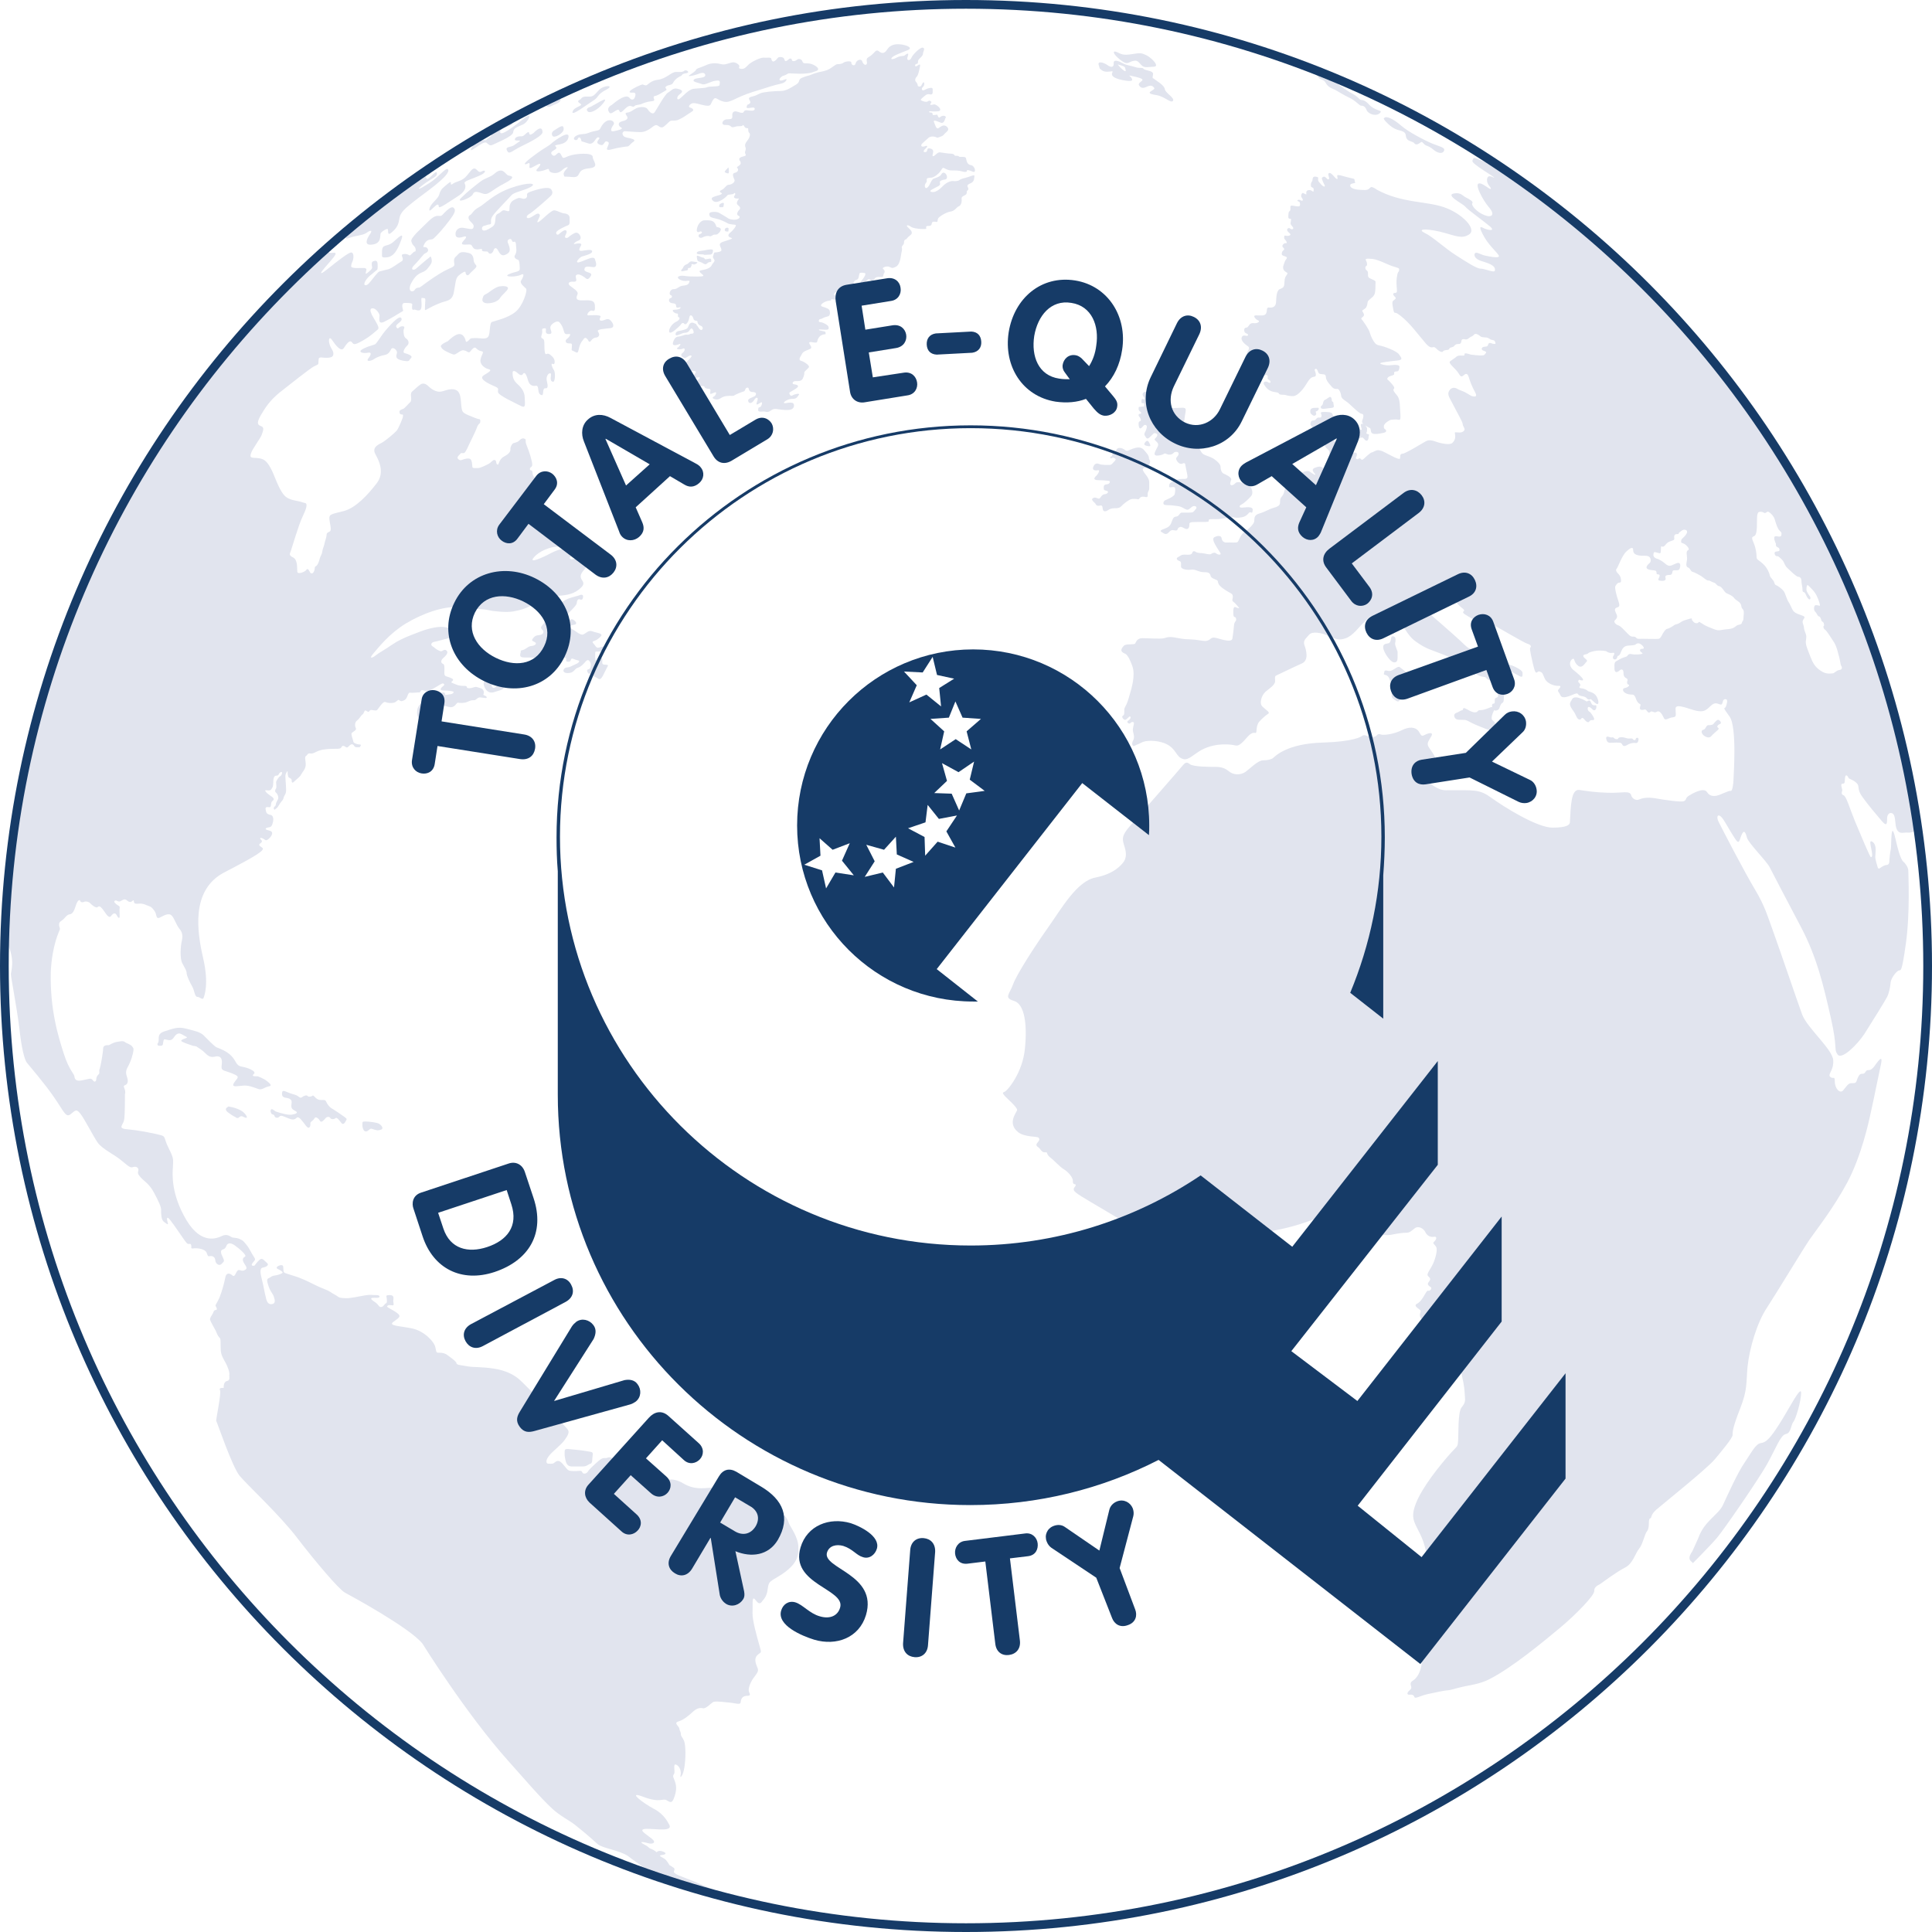 <?xml version="1.0" encoding="utf-8"?>
<!-- Generator: Adobe Illustrator 23.0.6, SVG Export Plug-In . SVG Version: 6.00 Build 0)  -->
<svg version="1.1" id="Ebene_1" xmlns="http://www.w3.org/2000/svg" xmlns:xlink="http://www.w3.org/1999/xlink" x="0px" y="0px"
	 viewBox="0 0 62 62" style="enable-background:new 0 0 62 62;" xml:space="preserve">
<style type="text/css">
	.st0{clip-path:url(#SVGID_2_);fill:#E1E4EE;}
	.st1{clip-path:url(#SVGID_2_);fill:#163B67;}
	.st2{fill:#163B67;}
</style>
<g>
	<g>
		<defs>
			<path id="SVGID_1_" d="M0.18,31c0,17.02,13.8,30.82,30.82,30.82c17.02,0,30.82-13.8,30.82-30.82c0-17.02-13.8-30.82-30.82-30.82
				C13.98,0.18,0.18,13.98,0.18,31"/>
		</defs>
		<clipPath id="SVGID_2_">
			<use xlink:href="#SVGID_1_"  style="overflow:visible;"/>
		</clipPath>
		<path class="st0" d="M7.36,44.11c-0.01,0.07,0.04,0.19-0.08,0.21c-0.12,0.03-0.1,0.22-0.1,0.22s-0.17-0.02-0.12,0.07
			c0.05,0.1-0.14,0.97-0.12,0.99c0.02,0.02,0.51,1.47,0.75,1.76c0.24,0.29,1.31,1.28,1.86,2.01c0.56,0.73,1.33,1.64,1.52,1.74
			c0.19,0.1,2.1,1.14,2.49,1.64c0,0,1.39,2.24,2.76,3.77c0.53,0.59,1,1.15,1.41,1.53c0.25,0.23,0.53,0.36,0.72,0.51
			c0.43,0.34,0.65,0.55,0.73,0.62c0.17,0.14,0.68,0.19,0.97,0.38c0,0,0.72,0.56,1.09,0.7c0.36,0.15,2.35,0.68,2.35,0.68
			s-0.9-0.39-1.31-0.56c-0.41-0.17-0.7-0.24-0.65-0.34c0.05-0.1-0.02-0.1-0.15-0.19c0,0-0.08-0.16-0.17-0.21
			c-0.08-0.05-0.2-0.09-0.08-0.11c0.11-0.01,0.2-0.05,0.05-0.11c-0.15-0.06-0.21,0.02-0.21,0.02s-0.07-0.07-0.18-0.11
			c-0.11-0.04-0.01-0.03-0.22-0.14c-0.21-0.11,0-0.08,0.13-0.04c0.13,0.04,0.29-0.01,0.11-0.15c-0.17-0.14-0.47-0.3-0.17-0.31
			c0.3-0.01,0.93,0.12,0.71-0.18c0,0-0.13-0.29-0.46-0.46c-0.33-0.17-0.9-0.6-0.35-0.39c0.55,0.21,0.62,0.04,0.75,0.11
			c0.12,0.07,0.17,0.11,0.24-0.07c0.07-0.19,0.09-0.34,0.04-0.5c-0.05-0.16-0.1-0.19-0.04-0.27c0.05-0.08-0.05-0.35,0.07-0.3
			c0.12,0.05,0.17,0.23,0.14,0.34c-0.03,0.12,0.08,0.03,0.12-0.24c0.05-0.27,0.05-0.74-0.01-0.87c-0.06-0.13-0.1-0.14-0.1-0.21
			c0-0.08-0.04-0.1-0.05-0.18c-0.01-0.08-0.2-0.18-0.02-0.23c0.17-0.05,0.35-0.21,0.47-0.32c0.12-0.11,0.23-0.12,0.31-0.1
			c0.09,0.02,0.25-0.15,0.31-0.19c0.05-0.04,0.18-0.03,0.46,0c0.29,0.02,0.43,0.1,0.44-0.01c0.01-0.12,0.07-0.2,0.21-0.2
			c0.14,0,0.07-0.07,0.05-0.15c-0.02-0.09,0.05-0.3,0.18-0.46c0.12-0.16,0.14-0.2,0.09-0.31c-0.05-0.12-0.11-0.28,0.01-0.39
			c0.12-0.11,0.14-0.03,0.06-0.31c-0.08-0.28-0.23-0.81-0.22-1.04c0.01-0.23-0.02-0.5,0.05-0.46c0.07,0.04,0.15,0.27,0.27,0.07
			c0.24-0.25,0.11-0.49,0.26-0.62c0.15-0.12,0.3-0.16,0.56-0.38c0.26-0.22,0.35-0.43,0.33-0.74c-0.01-0.31-0.25-0.62-0.3-0.74
			c-0.04-0.12-0.12-0.3-0.27-0.3c-0.15,0-0.46,0.05-0.55,0.02c-0.08-0.03-0.57-0.36-0.81-0.52c-0.24-0.16-0.53-0.36-0.84-0.35
			c-0.32,0.02-0.57,0.07-0.93-0.14c-0.36-0.22-0.65-0.09-0.77,0c-0.18,0.16-0.27,0.18-0.22-0.06c0.05-0.25,0.14-0.06-0.05-0.23
			c-0.2-0.17-0.21-0.14-0.28-0.11c-0.06,0.03-0.12-0.01-0.18-0.09c-0.07-0.08,0.01-0.04-0.19-0.12c-0.2-0.08-0.27-0.04-0.28-0.04
			c-0.02,0-0.15-0.02-0.21-0.09c-0.06-0.07-0.17-0.12-0.25-0.08c-0.08,0.04-0.11-0.05-0.29,0.11c-0.18,0.16-0.3,0.27-0.33,0.33
			c-0.03,0.05-0.08,0.07-0.11,0.07c-0.11,0-0.04-0.1-0.16-0.09c-0.12,0.01-0.3,0.02-0.36-0.02c-0.07-0.04-0.17-0.22-0.27-0.28
			c-0.1-0.06-0.18,0.05-0.21,0.06c-0.03,0.02-0.12,0.01-0.17,0.01c-0.05,0-0.1-0.08,0.02-0.24c0.12-0.16,0.4-0.36,0.51-0.52
			c0.11-0.15,0.15-0.24,0.11-0.32c-0.04-0.08-1.36-1.44-1.55-1.61c-0.18-0.16-0.44-0.3-0.83-0.36c-0.39-0.06-0.64-0.04-0.83-0.07
			c-0.19-0.04-0.37-0.04-0.37-0.1c0-0.06-0.22-0.21-0.3-0.27c-0.08-0.06-0.17-0.07-0.26-0.07c-0.1,0-0.08-0.01-0.12-0.18
			c-0.04-0.18-0.36-0.52-0.75-0.6c-0.39-0.08-0.75-0.08-0.61-0.2c0.15-0.12,0.3-0.17,0.14-0.29c-0.17-0.13-0.37-0.19-0.32-0.23
			c0.05-0.05,0.11-0.02,0.17-0.02c0.06,0,0.02-0.07,0.02-0.14c0-0.07,0.05-0.18-0.1-0.19c-0.15,0-0.12,0.02-0.11,0.1
			c0.01,0.08,0.02,0.17-0.04,0.17c0,0-0.05,0.06-0.08,0.09c-0.04,0.03-0.09,0.04-0.13-0.01c-0.04-0.05-0.07-0.09-0.15-0.14
			c-0.08-0.05-0.14-0.11-0.06-0.12c0.07-0.01,0.23,0.02,0.23-0.04c0-0.06-0.12-0.05-0.17-0.05c-0.05,0-0.12-0.02-0.3,0.01
			c-0.18,0.03-0.48,0.1-0.62,0.09c-0.27-0.01-0.2-0.04-0.34-0.11c-0.14-0.07-0.12-0.1-0.38-0.2c-0.25-0.09-0.52-0.27-0.89-0.39
			c-0.37-0.12-0.37-0.1-0.38-0.18c-0.02-0.08,0.02-0.19-0.08-0.18c-0.1,0.01-0.19,0.08-0.11,0.12c0.08,0.04,0.17,0.09,0.16,0.12
			c-0.01,0.03-0.15,0.08-0.24,0.09c-0.1,0.01-0.14,0.05-0.19,0.08c-0.1,0.03-0.07,0.11-0.02,0.27c0.07,0.2,0.14,0.23,0.17,0.34
			c0.04,0.11,0.05,0.21-0.06,0.23c-0.11,0.02-0.17-0.06-0.2-0.22c-0.04-0.15-0.07-0.35-0.12-0.55c-0.05-0.2-0.09-0.38,0.02-0.4
			c0.11-0.02,0.22-0.08,0.14-0.15c-0.08-0.07-0.13-0.14-0.19-0.13c-0.06,0.01-0.18,0.17-0.2,0.2c-0.02,0.03-0.08,0.02-0.09,0.01
			c-0.02-0.01-0.02-0.04,0.04-0.11c0.06-0.07,0.08-0.08,0.01-0.18c-0.07-0.1-0.13-0.25-0.22-0.36c-0.09-0.11-0.11-0.15-0.23-0.2
			c-0.11-0.05-0.21-0.03-0.26-0.06c-0.05-0.03-0.15-0.11-0.3-0.04c-0.15,0.07-0.66,0.31-1.15-0.51c-0.49-0.83-0.45-1.46-0.43-1.71
			c0.01-0.25,0.03-0.26-0.14-0.6c-0.17-0.34-0.07-0.37-0.28-0.42c-0.21-0.05-0.5-0.11-0.78-0.15c-0.27-0.04-0.48-0.02-0.45-0.13
			c0.03-0.1,0.07-0.09,0.09-0.25c0.02-0.16,0.02-0.67,0.02-0.77c0.05-0.18-0.11-0.26,0.01-0.3c0,0,0.09-0.02,0.08-0.16
			c-0.02-0.14-0.11-0.23,0-0.42c0.11-0.19,0.17-0.43,0.18-0.51c0.01-0.08,0.01-0.09-0.04-0.15c-0.05-0.07-0.17-0.09-0.23-0.14
			c-0.06-0.05-0.17-0.02-0.28,0c-0.11,0.02-0.2,0.09-0.24,0.1c-0.05,0-0.18-0.01-0.18,0.11c0,0.11-0.08,0.57-0.11,0.65
			c-0.04,0.08,0.02,0.13-0.04,0.18c-0.05,0.05-0.07,0.1-0.07,0.15c0,0.06-0.04,0.1-0.08,0.07c-0.04-0.03-0.05-0.1-0.15-0.08
			c-0.11,0.02-0.24,0.06-0.32,0.06c-0.08,0-0.14-0.03-0.15-0.13c-0.01-0.1-0.17-0.2-0.34-0.73c-0.17-0.53-0.45-1.4-0.42-2.63
			c0.04-0.87,0.28-1.32,0.29-1.36c0.01-0.04-0.01-0.07-0.02-0.11c-0.02-0.14,0.04-0.14,0.11-0.2c0.07-0.05,0.13-0.17,0.23-0.18
			c0.09-0.01,0.14-0.11,0.19-0.27c0.05-0.17,0.12-0.21,0.14-0.17c0.01,0.05,0.07,0.07,0.13,0.04c0.06-0.03,0.17,0.01,0.19,0.04
			c0.02,0.03,0.19,0.18,0.24,0.13c0.06-0.05,0.09-0.02,0.16,0.06c0.07,0.08,0.19,0.33,0.27,0.23c0.08-0.11,0.14-0.11,0.18-0.04
			c0.04,0.08,0.1,0.15,0.1,0.04c0-0.11-0.01-0.21,0-0.26c0.01-0.05-0.01-0.06-0.06-0.09c-0.05-0.03-0.15-0.11-0.1-0.14
			c0.05-0.04,0.08,0.02,0.15,0.02c0.06,0,0.15-0.12,0.24-0.04c0.15,0.14,0.2-0.04,0.22,0.01c0.02,0.04-0.02,0.12,0.15,0.1
			c0.17-0.02,0.27,0.06,0.35,0.08c0.07,0.02,0.16,0.12,0.2,0.21c0.04,0.1,0.02,0.23,0.17,0.14c0.15-0.08,0.27-0.13,0.35-0.05
			c0.08,0.08,0.15,0.3,0.23,0.4c0.08,0.1,0.14,0.19,0.1,0.39c-0.05,0.2-0.07,0.59,0.01,0.74c0.08,0.15,0.14,0.24,0.14,0.32
			c0,0.08,0.11,0.31,0.18,0.43c0.07,0.12,0.08,0.33,0.16,0.33c0.08,0,0.17,0.11,0.2,0.04c0.03-0.07,0.18-0.46-0.01-1.28
			c-0.19-0.83-0.41-2.18,0.67-2.75c1.08-0.56,1.34-0.73,1.22-0.8c-0.11-0.07-0.11-0.1-0.05-0.14c0.06-0.05,0.06-0.07,0.01-0.12
			c-0.05-0.05-0.01-0.07,0.07-0.03c0.08,0.04,0.08,0.09,0.17,0.02c0.09-0.07,0.2-0.23,0.05-0.27c-0.14-0.03-0.18-0.07-0.08-0.1
			c0.11-0.02,0.13-0.03,0.16-0.11c0.03-0.08,0.07-0.27-0.06-0.3c-0.13-0.02-0.14-0.09-0.15-0.15c-0.02-0.06-0.01-0.11,0.07-0.1
			c0.08,0.01,0.09,0.01,0.1-0.1c0.01-0.11,0.07-0.09,0.08-0.14c0,0,0.03-0.04-0.08-0.11c-0.11-0.07-0.27-0.21-0.14-0.19
			c0.13,0.02,0.14-0.02,0.17-0.07c0.03-0.05,0.03-0.03,0.04-0.19c0-0.16,0.04-0.21,0.1-0.21c0.07,0,0.07-0.04,0.09-0.07
			c0.02-0.03,0.08-0.07,0.09-0.03c0.01,0.03-0.02,0.1-0.06,0.12c-0.04,0.02-0.12,0.13-0.13,0.19c0,0.06,0.02,0.16,0,0.2
			c-0.03,0.04-0.05,0.1,0,0.14c0.05,0.04,0.1,0.16,0.05,0.23c-0.04,0.07-0.06,0.12-0.06,0.16c0,0.04-0.09,0.07-0.06,0.13
			c0.02,0.05,0.03,0.01,0.08-0.02c0.05-0.03,0.1-0.15,0.17-0.23c0.07-0.07,0.05-0.11,0.08-0.16c0.02-0.05,0.07-0.08,0.06-0.24
			c0-0.16-0.04-0.42-0.01-0.47c0.02-0.05,0.06-0.12,0.06-0.08c0,0.04,0,0.16,0.04,0.19c0.04,0.03,0.09,0.03,0.09,0.09
			c0,0.06,0.01,0.11,0.08,0.04c0.07-0.07,0.18-0.14,0.22-0.22c0.04-0.08,0.14-0.17,0.15-0.3c0.01-0.13-0.05-0.27,0.01-0.3
			c0.05-0.03,0.05-0.1,0.14-0.08c0.09,0.02,0.19-0.07,0.31-0.1c0.12-0.04,0.32-0.05,0.46-0.05c0.14,0,0.19,0,0.22-0.04
			c0.02-0.05,0.06-0.07,0.11-0.04c0.05,0.03,0.07,0.06,0.12,0.01c0.05-0.05,0.09-0.09,0.14-0.07c0.05,0.02,0.04,0.09,0.13,0.09h0.09
			c0,0,0.09-0.09,0-0.09c-0.09,0-0.2-0.05-0.2-0.09c0-0.04-0.09-0.24-0.05-0.28c0.04-0.04,0.16-0.09,0.13-0.15
			c-0.03-0.06-0.05-0.18,0.04-0.25c0.09-0.07,0.12-0.16,0.17-0.19c0.05-0.03,0.06-0.13,0.09-0.13c0.04,0,0.07,0.05,0.11,0.04
			c0.04-0.01,0.02-0.08,0.14-0.05c0.12,0.02,0.12,0.02,0.19-0.08c0.07-0.1,0.16-0.21,0.21-0.18c0.06,0.03,0.19,0.04,0.27,0.02
			c0.08-0.02,0.13-0.1,0.15-0.09c0.02,0.01,0.08,0.05,0.1,0.04c0.02-0.01,0.12-0.01,0.17-0.13c0.05-0.12,0.05-0.15,0.12-0.14
			c0.07,0.01,0.18-0.01,0.24-0.01c0.1,0.02,0.06-0.09,0.14-0.07c0.09,0.01,0.09,0.05,0.21,0.01c0.19-0.07,0.35-0.21,0.44-0.23
			c0,0,0.09,0.02,0.02,0.08c-0.07,0.05-0.16,0.15,0,0.15c0.16,0,0.35,0.02,0.33,0.06c-0.03,0.04-0.07,0.06-0.12,0.06
			c-0.04,0.01-0.13,0.02-0.15,0.02c-0.02,0,0.04-0.14-0.19-0.05c-0.22,0.09-0.47,0.27-0.55,0.31c-0.08,0.04-0.1,0.07-0.14,0.15
			c-0.03,0.07-0.04,0.24,0.01,0.31c0.05,0.07,0.11,0.16,0.22,0.08c0.11-0.08,0.16-0.07,0.25-0.14c0.09-0.07,0.24-0.34,0.34-0.32
			c0.1,0.02,0.2,0.07,0.28,0.05c0.13-0.04,0.13-0.14,0.19-0.14c0.05,0.01,0.19,0.02,0.28-0.02c0.1-0.04,0.13-0.06,0.22-0.06
			c0.09,0.01,0.11-0.1,0.22-0.09c0.11,0.01,0.2,0.04,0.2,0c0-0.05-0.12-0.07-0.11-0.09c0.02-0.03,0.05-0.17-0.1-0.21
			c-0.15-0.04-0.11-0.05-0.22-0.02c-0.11,0.04-0.21,0.03-0.21-0.01c0-0.04-0.04-0.04-0.1-0.04s-0.15,0-0.26-0.05
			c-0.11-0.05-0.17-0.05-0.11-0.1c0.05-0.04,0.05-0.07-0.08-0.12c-0.14-0.05-0.17-0.03-0.17-0.16c0-0.13,0.02-0.26-0.05-0.28
			c-0.06-0.02-0.07-0.1,0-0.17c0.07-0.06,0.19-0.17,0.13-0.24c-0.05-0.07-0.12-0.02-0.15,0c-0.03,0.02-0.07,0.01-0.16-0.04
			c-0.08-0.05-0.08-0.07-0.15-0.11c-0.07-0.04-0.04-0.12,0.04-0.14c0.09-0.01,0.48-0.13,0.56-0.14c0.07-0.01,0.23-0.02,0.22-0.11
			c0-0.09-0.22-0.2-0.46-0.23c-0.24-0.03-0.64,0.1-0.76,0.15c-0.12,0.05-0.58,0.2-0.87,0.4c-0.29,0.2-0.47,0.29-0.55,0.36
			c-0.08,0.07-0.26,0.15-0.07-0.07c0.19-0.22,0.5-0.62,1.03-0.95c0.53-0.32,1.24-0.58,1.73-0.52c0.49,0.05,0.76,0.05,0.93,0.09
			c0.17,0.04,0.57,0.08,0.8,0.04c0.23-0.04,0.48-0.12,0.6-0.22c0.12-0.1,0.27-0.25,0.67-0.27c0.4-0.02,0.61-0.05,0.81-0.2
			c0.2-0.15,0.18-0.22,0.12-0.31c-0.06-0.09-0.08-0.17,0.06-0.33c0.14-0.15,0.06-0.31-0.02-0.35c-0.08-0.04-0.18-0.06-0.26-0.02
			c-0.13,0.07-0.21,0-0.16-0.05c0,0,0.18-0.17-0.03-0.22c-0.21-0.05-0.31-0.04-0.59,0.1c-0.28,0.15-0.73,0.35-0.55,0.14
			c0.17-0.21,0.55-0.35,0.77-0.35c0.22,0,0.29-0.06,0.33-0.07c0.05-0.01,0.17-0.12,0.04-0.15c-0.12-0.03-0.18-0.07-0.36-0.19
			c-0.19-0.11-0.19-0.14-0.37-0.12c-0.18,0.02-0.33,0.05-0.28-0.07c0.04-0.12,0.12-0.32,0.01-0.41c-0.11-0.09-0.2-0.14-0.26-0.15
			c-0.06-0.01-0.12-0.08-0.13-0.19c-0.01-0.11-0.03-0.22,0.09-0.22c0.13,0,0.3,0.05,0.28-0.06c-0.03-0.17-0.21-0.19-0.16-0.26
			c0.05-0.07,0.08-0.07,0.11-0.1c0.02-0.03,0.03-0.13-0.02-0.19c-0.05-0.05-0.09-0.12-0.09-0.18c0-0.06-0.02-0.09-0.06-0.09
			c-0.03,0-0.04-0.07,0.01-0.1c0.05-0.03,0.06-0.08-0.01-0.33c-0.07-0.25-0.16-0.41-0.16-0.48c0-0.07,0.01-0.09-0.06-0.11
			c-0.07-0.01-0.11,0.03-0.15,0.07c-0.08,0.08-0.19,0.06-0.22,0.11c-0.04,0.05-0.07,0.12-0.06,0.18c0,0.06-0.05,0.14-0.19,0.21
			c-0.18,0.09-0.18,0.27-0.21,0.27c-0.09-0.01-0.02-0.15-0.12-0.15c-0.05,0-0.11,0.09-0.17,0.12c-0.06,0.03-0.28,0.15-0.36,0.14
			c-0.08,0-0.16,0.01-0.17-0.03c-0.01-0.04,0-0.25-0.09-0.27c-0.1-0.03-0.26,0.05-0.29,0.05c-0.03,0-0.15-0.06-0.07-0.14
			c0.08-0.08,0.07-0.1,0.13-0.09c0.05,0,0.07,0.02,0.15-0.14c0.07-0.16,0.26-0.53,0.3-0.64c0.04-0.12,0.07-0.15,0.1-0.17
			c0.03-0.02,0.04-0.14-0.01-0.14c-0.05,0-0.24-0.08-0.31-0.11c-0.08-0.03-0.21-0.09-0.23-0.15c-0.08-0.17,0.01-0.6-0.22-0.68
			c-0.19-0.07-0.38,0.06-0.51,0.06c-0.2,0-0.35-0.17-0.4-0.21c-0.05-0.04-0.14-0.08-0.22-0.02c-0.08,0.05-0.23,0.2-0.26,0.22
			c-0.03,0.02-0.05,0.07-0.04,0.16c0.01,0.09,0.01,0.16-0.03,0.19c-0.04,0.03-0.17,0.19-0.22,0.21c-0.06,0.02-0.13,0.04-0.12,0.11
			c0.01,0.07,0.05,0.07,0.09,0.07c0.04,0.01,0.02,0.03,0.02,0.07s-0.14,0.38-0.2,0.45c-0.06,0.07-0.36,0.33-0.5,0.4
			c-0.14,0.07-0.29,0.16-0.18,0.36c0.11,0.2,0.31,0.59,0.03,0.94c-0.27,0.35-0.66,0.78-1.05,0.88c-0.4,0.1-0.47,0.1-0.46,0.25
			c0.01,0.14,0.08,0.35,0.02,0.4c-0.07,0.04-0.11,0.05-0.11,0.12c0,0.07-0.06,0.22-0.07,0.29c-0.01,0.06-0.06,0.16-0.07,0.25
			c-0.01,0.09-0.06,0.13-0.08,0.22c-0.02,0.09-0.07,0.21-0.11,0.23c-0.04,0.02-0.05,0.04-0.05,0.09c0,0.05-0.05,0.16-0.09,0.15
			c-0.04-0.01-0.04,0.01-0.08-0.07c-0.04-0.08-0.07-0.09-0.11-0.03c-0.04,0.05-0.27,0.15-0.28,0.04c-0.01-0.1,0.02-0.37-0.13-0.45
			c-0.15-0.07-0.11-0.12-0.08-0.2c0.03-0.08,0.26-0.87,0.38-1.11c0.12-0.25,0.18-0.43,0.07-0.44c-0.04-0.01-0.12-0.04-0.22-0.06
			c-0.15-0.03-0.34-0.06-0.45-0.2c-0.19-0.23-0.3-0.64-0.43-0.87c-0.13-0.23-0.22-0.29-0.41-0.31c-0.19-0.02-0.26,0.01-0.22-0.14
			c0.04-0.15,0.31-0.49,0.35-0.61c0.04-0.12,0.09-0.23-0.01-0.27c-0.1-0.04-0.18-0.07-0.03-0.34c0.16-0.27,0.3-0.49,0.62-0.75
			c0.33-0.26,0.96-0.76,1.09-0.83c0.13-0.07,0.15-0.04,0.15-0.15c0.01-0.1-0.01-0.14,0.09-0.14c0.1,0.01,0.35,0.04,0.38-0.07
			c0.04-0.12-0.06-0.19-0.11-0.34c-0.05-0.15-0.02-0.3,0.09-0.13c0.11,0.16,0.28,0.38,0.37,0.23c0.14-0.22,0.21-0.24,0.26-0.17
			c0.05,0.06,0.06,0.1,0.34-0.06c0.28-0.16,0.36-0.26,0.44-0.32c0.07-0.06,0.13-0.05-0.08-0.39c-0.21-0.34-0.07-0.34,0-0.32
			c0.07,0.02,0.19,0.16,0.18,0.24c0,0.08-0.06,0.29,0.16,0.18c0.22-0.11,0.41-0.23,0.49-0.28c0.14-0.08,0.11-0.05,0.09-0.14
			c-0.02-0.09-0.02-0.18,0.07-0.18c0.09,0,0.25,0,0.24,0.05c-0.01,0.06-0.02,0.19,0.04,0.17c0.06-0.02,0.1,0.03,0.18,0.02
			c0.15-0.02,0.03-0.41,0.09-0.4c0.14,0.01,0.11,0,0.1,0.23c0,0.18-0.03,0.19,0.09,0.12c0.13-0.07,0.18-0.1,0.38-0.18
			c0.2-0.09,0.39-0.05,0.45-0.33c0.06-0.28,0.05-0.46,0.15-0.55c0.1-0.09,0.23-0.17,0.23-0.11c0,0.06,0.05,0.13,0.11,0.07
			c0.05-0.06,0.13-0.13,0.17-0.17c0.04-0.04,0.1-0.09,0.05-0.14c-0.04-0.05-0.07-0.1-0.07-0.15c0-0.05-0.02-0.2-0.15-0.23
			c-0.13-0.03-0.26-0.06-0.34,0.03c-0.08,0.1-0.14,0.1-0.14,0.22c0,0.12,0.06,0.15-0.09,0.22c-0.15,0.07-0.26,0.11-0.6,0.34
			c-0.34,0.23-0.4,0.31-0.45,0.3c-0.05,0-0.1,0.03-0.12,0.07c-0.02,0.04-0.08,0.06-0.12,0.04c-0.04-0.02-0.09-0.11,0.05-0.33
			c0.2-0.32,0.33-0.22,0.47-0.38c0.14-0.17,0.16-0.21,0.14-0.32c-0.02-0.11-0.04-0.08-0.08-0.04c-0.05,0.03-0.35,0.29-0.43,0.36
			c-0.09,0.06-0.19,0.01-0.03-0.14c0.16-0.16,0.29-0.35,0.33-0.36c0.04-0.01,0.13-0.07,0.09-0.14c-0.05-0.11-0.17-0.02-0.14-0.1
			c0.03-0.07,0.08-0.18,0.2-0.2c0.12-0.02,0.09,0,0.23-0.14c0.14-0.14,0.4-0.46,0.51-0.63c0.11-0.17,0.06-0.22,0.03-0.25
			c-0.04-0.04-0.11-0.02-0.23,0.09c-0.12,0.11-0.14,0.17-0.21,0.17c-0.06,0-0.15-0.05-0.37,0.17c-0.22,0.22-0.58,0.53-0.55,0.64
			c0.03,0.11,0.05,0.11,0.1,0.17c0.05,0.05,0.05,0.16,0.02,0.16c-0.03,0-0.05,0.02-0.09,0.06c-0.04,0.04-0.07,0.08-0.1,0.06
			c-0.03-0.02-0.08-0.05-0.16-0.04c-0.07,0.01-0.08,0.02-0.07,0.07c0.02,0.05,0.06,0.13-0.02,0.17c-0.08,0.04-0.3,0.22-0.42,0.25
			c-0.12,0.03-0.22,0.05-0.28,0.07c-0.06,0.01-0.23,0.26-0.33,0.37c-0.1,0.12-0.22,0.09-0.12-0.07c0.1-0.16,0.2-0.2,0.28-0.28
			c0.09-0.08,0.11-0.05,0.11-0.17c0-0.12,0-0.21-0.1-0.19c-0.09,0.02-0.09,0.05-0.09,0.12c0,0.07,0.04,0.09-0.02,0.16
			c-0.06,0.06-0.21,0.2-0.17,0.09c0.03-0.11,0.03-0.12-0.04-0.14c-0.07-0.01-0.42,0.03-0.43-0.05c0-0.08,0.02-0.11,0.05-0.18
			c0.04-0.12,0.03-0.27-0.05-0.27c-0.08,0-0.42,0.26-0.69,0.48c-0.27,0.22-0.38,0.27-0.15,0c0.23-0.27,0.44-0.48,0.29-0.47
			c-0.15,0.01-0.2,0.01-0.15-0.08c0.06-0.08,0.03-0.11,0.03-0.11S8.45,9.92,7.41,11.1c-1.72,1.96-2.54,3.32-4.62,7.37
			c-1.72,3.34-2.63,9.29-2.66,11.65c-0.04,2.36,0.07,1.15,0.08,0.95c0-0.2-0.02-0.93,0.06-0.73c0.08,0.2,0.13,0.42,0.12,0.61
			c-0.01,0.19-0.04,0.27-0.04,0.31c-0.01,0.05,0.19,1.07,0.27,1.73c0.07,0.66,0.17,1.02,0.24,1.11c0.07,0.09,0.59,0.69,0.88,1.12
			c0.3,0.43,0.37,0.66,0.52,0.54c0.15-0.11,0.18-0.2,0.32-0.02c0.14,0.18,0.4,0.7,0.55,0.92c0.15,0.22,0.55,0.39,0.79,0.6
			c0.24,0.2,0.27,0.22,0.36,0.19c0.09-0.03,0.18,0.03,0.16,0.11c-0.02,0.08-0.03,0.11,0.08,0.23c0.11,0.12,0.27,0.2,0.42,0.48
			c0.15,0.28,0.24,0.47,0.23,0.57c0,0.1,0,0.29,0.08,0.36c0.09,0.07,0.17,0.14,0.13,0.03c-0.03-0.11-0.04-0.23,0.08-0.08
			c0.12,0.15,0.36,0.51,0.44,0.62c0.08,0.11,0.1,0.15,0.16,0.15c0.06-0.01,0.07,0,0.08,0.06c0.01,0.06-0.04,0.1,0.09,0.08
			c0.12-0.01,0.35,0.02,0.4,0.14c0.05,0.12,0.03,0.12,0.11,0.11c0.08-0.01,0.16,0.02,0.17,0.14c0.01,0.11,0.13,0.19,0.2,0.11
			c0.07-0.08,0.11-0.07,0.04-0.21c-0.07-0.14-0.08-0.22-0.01-0.25c0.08-0.02,0.1-0.06,0.13-0.13c0.03-0.07,0.12-0.11,0.27,0
			c0.15,0.11,0.4,0.32,0.32,0.36c-0.08,0.04-0.09,0.11-0.02,0.22c0.07,0.11,0.11,0.16,0.01,0.21c-0.1,0.06-0.18-0.05-0.23,0.02
			c-0.06,0.07-0.08,0.2-0.15,0.16C7.42,40.89,7.27,40.79,7.23,41c-0.04,0.2-0.11,0.45-0.19,0.65c-0.09,0.2-0.15,0.23-0.11,0.28
			c0.04,0.06,0.04,0.11-0.01,0.11c-0.04,0-0.06,0.03-0.08,0.09c-0.02,0.06-0.11,0.15-0.1,0.22c0.02,0.07,0.14,0.27,0.18,0.35
			c0.04,0.08,0.06,0.16,0.11,0.21c0.05,0.05,0.05,0.06,0.05,0.28c0,0.22,0.02,0.3,0.13,0.49C7.32,43.87,7.37,44.04,7.36,44.11"/>
		<path class="st0" d="M6.19,33.56c0.17,0.03,0.05-0.01,0.26,0.12c0.2,0.14,0.22,0.29,0.49,0.22c0.21-0.02,0.19,0.18,0.17,0.33
			c-0.01,0.15,0.12,0.12,0.37,0.23c0.25,0.1,0.13,0.13,0.03,0.29c-0.1,0.16,0.11,0.1,0.28,0.09c0.17-0.02,0.34,0.05,0.48,0.1
			C8.4,35,8.49,34.89,8.6,34.87c0.1-0.02,0.13-0.04,0-0.15c-0.12-0.11-0.33-0.18-0.33-0.18c-0.12,0-0.21,0-0.12-0.08
			c0.09-0.08-0.2-0.2-0.39-0.23c-0.19-0.03-0.17-0.17-0.33-0.34c-0.16-0.17-0.41-0.25-0.48-0.28c-0.07-0.03-0.29-0.26-0.41-0.38
			c-0.12-0.12-0.31-0.15-0.57-0.22c-0.26-0.07-0.42,0-0.7,0.09c-0.28,0.09-0.12,0.29-0.21,0.38c0,0-0.04,0.08,0.06,0.08
			c0.09,0,0.11,0,0.12-0.13c0.02-0.13,0.06-0.06,0.19-0.05c0.13,0.01,0.15-0.13,0.24-0.19c0.09-0.06,0.16,0,0.25,0.05
			c0.09,0.05,0.13,0.05-0.02,0.1c-0.15,0.06-0.08,0.08,0.06,0.14L6.19,33.56z"/>
		<path class="st0" d="M7.32,35.52c0,0-0.16,0.06,0,0.18c0.16,0.12,0.22,0.14,0.22,0.14c0.15,0.12,0.12-0.08,0.27,0
			c0.15,0.08,0.14,0,0.03-0.12c-0.11-0.12-0.36-0.19-0.5-0.21H7.32z"/>
		<path class="st0" d="M8.68,35.65c0.03-0.1,0.06-0.05,0.17,0.02c0.18,0.06,0.4,0.12,0.52,0.1c0.12-0.02,0.21-0.06,0.12-0.11
			c-0.09-0.05-0.15-0.08-0.14-0.19c0.01-0.11,0.03-0.16-0.06-0.21s-0.24,0-0.24-0.16c0-0.16,0.1-0.07,0.25-0.02
			c0.14,0.05,0.19,0.05,0.25,0.09c0.06,0.04,0.09,0.08,0.14,0.04c0.05-0.04,0.15-0.08,0.18-0.04c0.03,0.04,0.12,0.02,0.15,0
			c0.02-0.03,0.04-0.01,0.08,0.03c0.04,0.04,0.09,0.1,0.2,0.1c0.11,0,0.14-0.01,0.17,0.06c0.03,0.08,0.12,0.19,0.21,0.23
			c0.08,0.05,0.29,0.19,0.37,0.25c0.08,0.06,0.09,0.07,0.05,0.13c-0.03,0.06-0.09,0.15-0.15,0.06c-0.07-0.09-0.14-0.18-0.18-0.15
			c-0.04,0.04-0.14,0.05-0.17,0c-0.02-0.05-0.11-0.05-0.15,0c-0.04,0.05-0.14,0.17-0.18,0.09c-0.04-0.07-0.14-0.16-0.18-0.08
			c-0.04,0.08-0.14,0.1-0.13,0.17c0.01,0.07-0.03,0.21-0.14,0.07c-0.11-0.14-0.23-0.33-0.3-0.26c-0.07,0.07-0.14,0.07-0.26,0.02
			c-0.13-0.05-0.25-0.12-0.29-0.06c-0.04,0.05-0.13,0.06-0.16-0.01c-0.02-0.07-0.05-0.04-0.09-0.07
			C8.69,35.72,8.68,35.65,8.68,35.65"/>
		<path class="st0" d="M11.63,36.14c0-0.15-0.01-0.15,0.1-0.15c0.1,0,0.36,0.03,0.43,0.07c0.07,0.04,0.17,0.15,0.07,0.19
			c-0.1,0.04-0.14,0.02-0.22,0c-0.08-0.02-0.09-0.06-0.17,0.01C11.66,36.42,11.63,36.14,11.63,36.14"/>
		<path class="st0" d="M15.52,21.93c0,0.1,0.1,0.36,0.34,0.28c0.24-0.08,0.36-0.07,0.31-0.28c-0.05-0.22-0.28,0.28-0.38,0.11
			c-0.1-0.17,0.46-0.44,0.3-0.57C15.93,21.33,15.52,21.83,15.52,21.93"/>
		<path class="st0" d="M17.55,19.87c0.31-0.39,0.4-0.54,0.69-0.66c0.12-0.05,0.33-0.09,0.39-0.12c0,0,0.1-0.03,0.08,0.08
			c-0.02,0.11-0.07,0.07-0.12,0.06c-0.05-0.01-0.08,0.06-0.08,0.12c0,0.06-0.12,0.18-0.33,0.39c-0.21,0.21-0.22,0.34-0.12,0.3
			c0.1-0.05,0.22-0.2,0.32-0.16c0.1,0.05,0.17,0.15,0.04,0.17c-0.13,0.01-0.18,0.09-0.06,0.14c0.11,0.05,0.26,0.21,0.36,0.17
			c0.09-0.04,0.17-0.15,0.29-0.1c0.12,0.05,0.35,0.06,0.28,0.15c-0.07,0.08-0.15,0.14-0.23,0.16c-0.08,0.02-0.03,0.07,0.01,0.11
			c0.04,0.05,0.07,0.13,0.16,0.1c0.09-0.03,0.2-0.06,0.19,0c0,0.07-0.1,0.13-0.21,0.13c-0.11,0-0.11-0.02-0.11,0.09
			c0,0.1-0.01,0.25,0.07,0.17c0.08-0.07,0.16-0.08,0.16,0c0,0.08-0.03,0.16,0.08,0.16c0.11,0.01,0.13-0.01,0.05,0.13
			c-0.08,0.14-0.16,0.4-0.26,0.32c-0.1-0.07-0.15-0.05-0.15-0.13c0-0.08-0.04-0.14-0.08-0.08c-0.04,0.06-0.07,0.09-0.12-0.01
			c-0.04-0.1,0.05-0.06,0.09-0.12c0.03-0.07,0.03-0.16-0.02-0.22c-0.05-0.06-0.07-0.04-0.12,0c-0.04,0.05-0.15,0.18-0.26,0.21
			c-0.11,0.03-0.11,0.17-0.32,0.17c-0.21,0-0.15-0.17-0.03-0.18c0.12-0.01,0.15-0.05,0.25-0.09c0.11-0.04,0.21-0.12,0.1-0.14
			c-0.11-0.02-0.2-0.1-0.22-0.02c-0.02,0.08-0.07,0.07-0.13,0.06c-0.05-0.02,0.01-0.12-0.05-0.12c-0.06-0.01-0.11,0.02-0.15,0.07
			c-0.04,0.05-0.25,0.1-0.43,0.02c-0.18-0.07-0.3-0.1-0.56-0.1c-0.26,0-0.35,0.02-0.29-0.17c0-0.09,0.02-0.04,0.12-0.09
			c0.1-0.05,0.12-0.1,0.23-0.11c0.11-0.01,0.18-0.08,0.11-0.12c-0.07-0.04-0.13-0.04-0.07-0.12c0.06-0.08,0.1-0.1,0.21-0.11
			c0.11-0.01,0.16-0.09,0.11-0.15c-0.05-0.06-0.09-0.08-0.02-0.16C17.47,19.99,17.55,19.87,17.55,19.87"/>
		<path class="st0" d="M12.06,11.03c0.05-0.05,0.22-0.32,0.3-0.41c0.08-0.09,0.45-0.54,0.52-0.41c0.06,0.12-0.22,0.19-0.16,0.29
			c0.06,0.1,0.07-0.03,0.19-0.03c0.12,0,0.04,0.08,0.04,0.14c0,0.06,0,0.2,0.08,0.25c0.08,0.05,0.12,0.16,0.03,0.24
			c-0.08,0.07-0.15,0.21-0.08,0.23c0.07,0.02,0.29,0.08,0.21,0.16c-0.09,0.08-0.01,0.13-0.28,0.08c-0.27-0.06-0.18-0.17-0.17-0.25
			c0.01-0.09-0.14-0.21-0.19-0.11c-0.05,0.1-0.1,0.16-0.2,0.18c-0.1,0.02-0.24,0.06-0.34,0.13c-0.1,0.07-0.28,0.1-0.19-0.02
			c0.09-0.11,0.12-0.21-0.02-0.18c-0.14,0.03-0.36-0.02-0.14-0.13C11.88,11.08,12.01,11.08,12.06,11.03"/>
		<path class="st0" d="M14.37,10.95c0.2-0.19,0.37-0.3,0.49-0.18c0.12,0.12,0.05,0.25,0.15,0.18c0.1-0.08,0.05-0.1,0.22-0.1
			c0.17-0.01,0.37,0.06,0.44-0.05c0.07-0.1,0.03-0.44,0.12-0.47c0.08-0.03,0.51-0.12,0.75-0.32c0.24-0.19,0.4-0.7,0.34-0.75
			c-0.05-0.05-0.21-0.17-0.16-0.25c0.05-0.08,0.15-0.27-0.01-0.19c-0.16,0.08-0.58,0.07-0.38-0.02c0.2-0.09,0.35-0.07,0.35-0.17
			c0-0.1-0.01-0.28-0.05-0.29c-0.03-0.01-0.17-0.06-0.1-0.16c0.07-0.11,0.03-0.25,0.03-0.3c0-0.05-0.01-0.15-0.07-0.12
			c-0.07,0.03-0.05-0.1-0.12-0.09c-0.06,0.01-0.11,0.05-0.06,0.15c0.04,0.1,0.09,0.24-0.01,0.31c-0.16,0.11-0.23,0.07-0.31-0.08
			c-0.07-0.15-0.14-0.07-0.15-0.02c-0.01,0.05-0.06,0.12-0.12,0.11c-0.06-0.01-0.04-0.08-0.12-0.07c-0.23,0.01-0.07-0.1-0.17-0.08
			c-0.1,0.02-0.21,0.03-0.26-0.06c-0.05-0.09-0.04-0.09-0.23-0.08c-0.19,0.01-0.1-0.08-0.05-0.14c0.06-0.06,0.11-0.14,0.01-0.12
			c-0.09,0.03-0.26,0.08-0.28-0.05c-0.02-0.13,0.08-0.25,0.24-0.23c0.16,0.02,0.3,0.08,0.33,0c0.03-0.08,0-0.11-0.09-0.2
			c-0.09-0.09-0.08-0.18-0.01-0.21c0.07-0.04,0.09-0.15,0.28-0.25c0.19-0.1,0.46-0.42,1.03-0.62c0.57-0.2,0.85-0.15,0.63-0.03
			c-0.21,0.12-0.52,0.16-0.61,0.26c-0.09,0.1-0.57,0.59-0.61,0.67c-0.11,0.15,0,0.25-0.09,0.27c-0.09,0.01-0.11,0.03-0.19,0.05
			c-0.08,0.01-0.09,0.16,0.01,0.15c0.1-0.01,0.19-0.08,0.27-0.13c0.16-0.13,0.01-0.36,0.19-0.42c0.11-0.06,0.11-0.13,0.23-0.09
			c0.12,0.04,0.12,0.01,0.12-0.07c0-0.07,0.01-0.2,0.14-0.27c0.12-0.06,0.15-0.08,0.23-0.06c0.07,0.03,0.16,0.03,0.19-0.04
			c0.02-0.07-0.05-0.11,0.12-0.17c0.17-0.06,0.58-0.19,0.66-0.07c0.08,0.11,0.01,0.19-0.04,0.23c-0.04,0.04-0.53,0.48-0.67,0.56
			c-0.14,0.08-0.08,0.2,0.1,0.08c0.18-0.12,0.2-0.11,0.24-0.06c0.04,0.05-0.14,0.27-0.05,0.24c0.09-0.03,0.41-0.39,0.52-0.38
			c0.1,0.01,0.24,0.1,0.33,0.1c0.09,0.01,0.16,0.06,0.16,0.14c-0.01,0.08,0.03,0.21-0.05,0.24c-0.08,0.03-0.37,0.16-0.38,0.23
			c-0.01,0.06,0.04,0.09,0.08,0.06C18,7.46,18.12,7.35,18.17,7.4c0.06,0.06-0.09,0.2-0.02,0.23c0.07,0.03,0.1-0.04,0.2-0.1
			c0.1-0.06,0.16-0.1,0.24-0.01c0.07,0.09,0.06,0.18-0.05,0.21c-0.1,0.04-0.16,0.12-0.1,0.1c0.06-0.01,0.27-0.06,0.2,0.06
			c-0.07,0.12-0.09,0.19,0.1,0.15c0.19-0.03,0.27-0.03,0.26,0.04c-0.01,0.07-0.25,0.13-0.32,0.15c-0.07,0.02-0.25,0.21-0.11,0.19
			c0.05-0.01,0.13-0.04,0.22-0.08c0.15-0.06,0.3-0.12,0.31,0.01c0,0,0.11,0.25-0.08,0.22c-0.2-0.03-0.25-0.01-0.26,0.05
			c-0.06,0.15,0.31,0.09,0.19,0.25c0,0-0.07,0.13-0.14,0.07c-0.07-0.06-0.2-0.15-0.28-0.13c-0.08,0.02-0.05,0.08-0.04,0.14
			c0.01,0.05,0.01,0.1-0.1,0.09c-0.1-0.01-0.2,0.04-0.1,0.13c0.1,0.08,0.29,0.18,0.24,0.28c-0.04,0.1-0.07,0.2,0.17,0.19
			c0.24-0.01,0.37-0.01,0.39,0.15c0.01,0.16,0,0.21-0.09,0.18c-0.08-0.03-0.21,0.15-0.12,0.15c0.1,0,0.43-0.03,0.39,0.05
			c-0.04,0.08-0.04,0.13,0.05,0.12c0.09-0.01,0.18-0.1,0.27-0.01c0.09,0.09,0.15,0.23,0,0.25c-0.15,0.02-0.46,0.03-0.4,0.11
			c0.06,0.09,0.05,0.16-0.04,0.19c-0.2,0.01-0.18,0.2-0.26,0.12c0,0-0.09-0.21-0.18-0.04c-0.19,0.21-0.1,0.47-0.24,0.39
			c-0.14-0.08-0.13-0.02-0.12-0.15c0.01-0.13,0.01-0.13-0.1-0.13s-0.12-0.1-0.06-0.14c0.06-0.04,0.17-0.18,0.06-0.16
			c-0.11,0.01-0.13,0.01-0.17-0.14c-0.04-0.15-0.11-0.21-0.13-0.24c-0.03-0.03-0.08-0.03-0.14,0c-0.06,0.03-0.15,0.09-0.15,0.18
			c0.01,0.09,0.09,0.19-0.03,0.2c-0.23,0-0.01-0.22-0.18-0.18c-0.07,0-0.05,0.05-0.05,0.12c0,0.07-0.07,0.17,0,0.2
			c0.07,0.03,0.07,0.08,0.07,0.23c0,0.15,0.01,0.31,0.07,0.27c0.07-0.03,0.12,0.02,0.2,0.1c0.08,0.08,0.08,0.26,0,0.22
			c-0.08-0.05-0.02,0.12,0.03,0.19c0.06,0.07,0.05,0.41-0.03,0.38c-0.14-0.03-0.01-0.26-0.08-0.27c-0.07-0.01-0.12,0.1-0.12,0.17
			c-0.01,0.07,0.1,0.32-0.03,0.31c-0.12-0.02-0.05,0.23-0.12,0.22c-0.18-0.02-0.06-0.33-0.2-0.3c-0.05,0.01-0.2,0.02-0.25-0.19
			c-0.06-0.21-0.11-0.25-0.15-0.2c-0.03,0.05-0.07,0.08-0.17-0.01c-0.1-0.09-0.17-0.1-0.17-0.02c0,0.08,0,0.21,0.12,0.33
			c0.13,0.12,0.27,0.25,0.27,0.49c0.01,0.23,0.03,0.33-0.14,0.24c-0.17-0.09-0.71-0.33-0.72-0.44s0.07-0.11-0.17-0.21
			c-0.24-0.11-0.44-0.23-0.28-0.33c0.16-0.1,0.27-0.16,0.16-0.19c-0.11-0.02-0.3-0.14-0.27-0.31c0.03-0.17,0.14-0.25,0.03-0.27
			c-0.09-0.01-0.14-0.07-0.19-0.11c-0.05-0.03-0.12,0.06-0.17,0.12c-0.05,0.07-0.1-0.02-0.18-0.03c-0.13-0.06-0.27,0.17-0.38,0.12
			c-0.11-0.04-0.35-0.14-0.37-0.23C14.08,11.07,14.37,10.95,14.37,10.95"/>
		<path class="st0" d="M15.66,9.4c0.07-0.05,0.25-0.19,0.37-0.21c0.12-0.02,0.29-0.01,0.27,0.07c-0.02,0.08-0.2,0.21-0.25,0.3
			c-0.05,0.09-0.2,0.16-0.35,0.17c-0.15,0.02-0.27-0.04-0.2-0.19C15.52,9.45,15.59,9.45,15.66,9.4"/>
		<path class="st0" d="M25.97,2.42c0.12-0.05,0.21-0.08,0.29-0.1c0.08-0.02,0.13-0.02,0.28-0.07c0.15-0.06,0.27-0.19,0.33-0.19
			c0.06,0,0.16-0.01,0.2-0.05c0.05-0.04,0.26-0.07,0.25,0c-0.01,0.07,0.11,0.14,0.14,0.02c0.03-0.12,0.19-0.15,0.21-0.06
			c0.03,0.09,0.1,0.14,0.14,0.09c0.04-0.05-0.04-0.16,0.04-0.21c0.08-0.05,0.12-0.08,0.18-0.14c0.06-0.06,0.1-0.13,0.18-0.06
			c0.09,0.07,0.17,0.08,0.26-0.06c0.07-0.11,0.17-0.16,0.31-0.17c0.05,0,0.11,0,0.17,0.01c0.22,0.04,0.33,0.12,0.18,0.18
			c-0.15,0.06-0.46,0.17-0.51,0.24c-0.06,0.07,0.05,0.06,0.17-0.01c0.13-0.06,0.2-0.03,0.24-0.06c0.04-0.03,0.16-0.13,0.1,0.03
			c-0.06,0.15,0.08,0.15,0.12,0.04c0.04-0.1,0.29-0.35,0.37-0.32c0.08,0.03,0,0.13,0,0.19c0,0.06-0.06,0.11-0.11,0.16
			c-0.05,0.05-0.05,0.07-0.05,0.1c0,0.02,0,0.07-0.05,0.07c-0.06,0.01-0.06,0.11,0.01,0.07c0.07-0.04,0.13-0.1,0.1,0.03
			c-0.03,0.14-0.05,0.25-0.1,0.31c-0.06,0.06-0.06,0.13-0.03,0.16c0.03,0.03,0.06,0.08,0.06,0.12c0,0.03,0.08,0.07,0.12,0
			c0.03-0.07,0.07-0.14,0.09-0.07c0.01,0.06-0.02,0.1-0.06,0.14c-0.04,0.04-0.01,0.12,0.06,0.08c0.07-0.04,0.27-0.12,0.27-0.03
			c0,0.09,0.02,0.19-0.08,0.17c-0.1-0.03-0.15,0.03-0.18,0.05c-0.02,0.02-0.16,0.12-0.11,0.14c0.05,0.03,0.17,0.07,0.22,0.03
			c0.05-0.04,0.08-0.01,0.11,0.02c0.02,0.02-0.14,0.14,0.08,0.08c0.05-0.01,0.14,0.06,0.18,0.11c0.04,0.05,0.03,0.11-0.05,0.11
			c-0.08,0.01-0.17,0.01-0.23,0c-0.06-0.01-0.08,0.04-0.01,0.04s0.07,0.04,0.07,0.07c0,0.03,0.11,0,0.14,0
			c0.03,0,0.03,0.15,0.11,0.07c0.08-0.07,0.23-0.03,0.15,0.06c0,0-0.03,0.16-0.13,0.13c-0.09-0.03-0.26-0.12-0.23-0.03
			c0.04,0.09,0.07,0.25,0.15,0.2c0.08-0.05,0.16-0.13,0.26-0.05c0.09,0.08,0.04,0.13,0,0.17c-0.04,0.04-0.07,0.06-0.11,0.11
			c-0.04,0.04-0.19,0.08-0.19,0.08s-0.16-0.09-0.28,0c-0.11,0.1-0.16,0.14-0.21,0.19c-0.05,0.05-0.04,0.14,0.13,0.07
			c0,0,0.08-0.01,0,0.07c-0.08,0.07-0.12,0.14-0.02,0.13c0.1-0.01,0-0.16,0.17-0.11c0.16,0.05,0.01,0.22,0.07,0.24
			c0.05,0.02,0.14-0.14,0.23-0.12c0.08,0.01,0.26,0.04,0.33,0.04c0.07,0,0.12,0.02,0.13,0.05c0,0.04,0.13,0,0.14,0.04
			C30.8,5.06,30.98,5,31,5.08c0.02,0.08,0.03,0.2,0.16,0.22c0.13,0.02,0.18,0.26,0.06,0.21c-0.12-0.05-0.2-0.07-0.19-0.03
			c0.01,0.04-0.07,0.05-0.16,0.02c-0.09-0.03-0.2-0.03-0.34-0.03c-0.14,0-0.24-0.1-0.27-0.08c-0.03,0.01-0.05,0.07-0.1,0.13
			c-0.05,0.06-0.16,0.16-0.26,0.18c-0.1,0.01-0.17,0-0.16,0.08c0.01,0.07-0.02,0.07-0.05,0.13c-0.03,0.06,0,0.18,0.08,0.1
			c0.08-0.07,0.11-0.25,0.2-0.28c0.09-0.03,0.18-0.06,0.22-0.11c0.04-0.06,0.07-0.11,0.14-0.06c0.07,0.05,0.09,0.19,0,0.2
			c-0.08,0.01-0.18,0.04-0.17,0.09c0.01,0.05,0.03,0.09-0.08,0.14c-0.1,0.06-0.32,0.14-0.18,0.17c0.14,0.03,0.29-0.12,0.38-0.21
			c0.09-0.09,0.23-0.15,0.3-0.14c0.07,0.01,0.15,0,0.19-0.02c0.04-0.03,0.1-0.06,0.2-0.08c0.1-0.02,0.31-0.12,0.3-0.07
			c-0.01,0.06,0.01,0.17-0.1,0.23c-0.11,0.05-0.15,0.07-0.11,0.14c0.04,0.08-0.01,0.1-0.02,0.11C31.01,6.14,31.04,6.21,31,6.24
			c-0.04,0.04-0.16,0.06-0.14,0.14c0.01,0.08-0.01,0.21-0.09,0.24c-0.08,0.03-0.12,0.15-0.27,0.17c-0.14,0.02-0.38,0.17-0.4,0.23
			c-0.02,0.06,0,0.12-0.06,0.1c-0.07-0.01-0.13-0.02-0.14,0.06c-0.01,0.07-0.07,0.07-0.1,0.07c-0.03,0-0.09,0-0.08,0.05
			c0.01,0.05,0.02,0.05-0.11,0.05c-0.14,0-0.33-0.03-0.39-0.08c-0.06-0.05-0.17-0.06-0.09,0.02c0.08,0.08,0.2,0.17,0.08,0.26
			c-0.12,0.09-0.1,0.12-0.14,0.13c-0.04,0.01-0.06,0.04-0.06,0.11c0,0.07-0.09,0.11-0.07,0.16c0.02,0.05-0.01,0.15-0.02,0.2
			c-0.01,0.05-0.03,0.34-0.17,0.41c-0.14,0.07-0.13,0.03-0.22,0c-0.09-0.03-0.24,0.03-0.19,0.07c0.06,0.05,0.06,0.1,0.03,0.14
			c-0.03,0.04-0.01,0.12-0.07,0.12c-0.05,0-0.18-0.02-0.22,0.04c-0.04,0.06-0.1,0.1-0.13,0.07c-0.03-0.04-0.09-0.06-0.12-0.01
			c-0.04,0.05-0.12,0.08-0.12,0.14c0,0.07-0.2,0.14-0.08-0.1c0.1-0.12,0.2-0.27,0.1-0.27c0,0-0.13-0.03-0.15,0.02
			c-0.02,0.05-0.01,0.18-0.09,0.2c-0.08,0.01-0.13,0.12-0.07,0.13c0.07,0.01,0.05,0.13,0,0.15c-0.05,0.02-0.09,0.08-0.16,0.1
			c-0.11,0.03-0.21-0.11-0.23-0.07c-0.01,0.04-0.06,0.07-0.15,0.07c-0.09,0-0.15,0.1-0.11,0.11c0.05,0.01,0.17,0.15,0.07,0.15
			c-0.1,0-0.17-0.04-0.17,0c0,0.04,0,0.01-0.12,0.04c-0.12,0.03-0.28,0.14-0.16,0.18c0.13,0.04,0.23,0.07,0.24,0.15
			c0.01,0.07,0.01,0.16-0.09,0.17c-0.1,0.02-0.17,0.08-0.22,0.08c-0.04,0-0.08,0.1,0.01,0.1c0.08,0,0.23,0.09,0.25,0.13
			c0.02,0.04,0.03,0.1-0.04,0.11c-0.08,0.01-0.25-0.02-0.26,0c-0.02,0.04,0.21,0.04,0.21,0.08c0,0.04,0.03,0.07-0.04,0.07
			c-0.07,0.01-0.13,0.03-0.19,0.13c-0.06,0.1,0.01,0.15-0.14,0.13c-0.15-0.03-0.17-0.01-0.14,0.05c0.03,0.06,0.11,0.13-0.01,0.17
			c-0.12,0.05-0.19,0.07-0.23,0.14c-0.03,0.07-0.15,0.2-0.03,0.23c0.11,0.03,0.27,0.15,0.25,0.2c-0.02,0.05-0.16,0.14-0.15,0.18
			c0.01,0.04-0.03,0.19-0.08,0.23c-0.04,0.04-0.09,0.04-0.2,0.04c-0.1,0-0.12,0.09-0.06,0.1c0.06,0.01,0.17,0.02,0.13,0.09
			c-0.05,0.07-0.27,0.16-0.27,0.19c0,0.03,0.03,0.12,0.1,0.08c0.06-0.04,0.27-0.09,0.2-0.01c-0.06,0.08-0.07,0.12-0.21,0.12
			c-0.15,0-0.33,0.13-0.24,0.14c0.09,0,0.31-0.08,0.3,0.08c-0.01,0.17-0.25,0.14-0.38,0.13c-0.13-0.01-0.25-0.06-0.34,0.01
			c-0.09,0.07-0.14,0.07-0.21,0.05c-0.07-0.02-0.23,0.04-0.22-0.06c0.01-0.12,0.04-0.05,0.08-0.1c0.05-0.06,0.06-0.15,0.02-0.14
			c-0.04,0.01-0.2,0.16-0.14-0.01c0.07-0.17-0.02-0.16-0.07-0.09c-0.15,0.25-0.26,0.05-0.19,0c0.07-0.06,0.19-0.07,0.22-0.13
			c0.03-0.06,0-0.1-0.11-0.1c-0.15-0.01-0.08-0.16-0.16-0.14c-0.08,0.01-0.05,0.1-0.11,0.12c-0.07,0.02-0.27,0.1-0.31,0.13
			c-0.04,0.03-0.09,0-0.25,0.02c-0.17,0.02-0.2,0.12-0.32,0.11c-0.11-0.01-0.15-0.06-0.09-0.09c0.06-0.02,0.11-0.15,0.06-0.14
			c-0.05,0-0.16,0.08-0.17,0.04c-0.01-0.04,0.04-0.15-0.03-0.15c-0.08,0-0.15-0.03-0.15-0.06c0-0.04-0.09-0.04-0.22-0.01
			c-0.13,0.03-0.24-0.02-0.06-0.16c0.18-0.14,0.14-0.15,0.07-0.14c-0.07,0.01-0.19,0.09-0.15-0.03c0.04-0.11,0.17-0.17-0.02-0.18
			c-0.19,0-0.36-0.01-0.33-0.12c0.03-0.11,0.32-0.31,0.29-0.36c-0.04-0.05-0.15,0.06-0.21,0.07c-0.06,0-0.18-0.09-0.08-0.16
			c0.1-0.08,0.09-0.18,0.01-0.14c-0.08,0.04-0.24,0.02-0.17-0.03c0.07-0.04,0.13-0.14,0.07-0.12c-0.06,0.02-0.26,0.1-0.21-0.06
			c0.05-0.16,0.13-0.18,0.18-0.18c0.05,0,0.2-0.06,0.23-0.06c0,0,0.1,0.01,0.13-0.02c0.02-0.03,0.16,0.03,0.11-0.11
			c-0.05-0.14-0.11-0.03-0.13,0c-0.02,0.03-0.06,0.07-0.15,0.07c-0.09,0-0.3,0.15-0.29,0.04c0-0.11,0.15-0.1,0.21-0.12
			c0.06-0.02,0.13-0.03,0.17-0.07c0.04-0.04,0.05-0.21,0.19-0.17c0.14,0.05,0.08,0.05,0.11,0.08c0.03,0.02,0.09,0.16,0.15,0.15
			c0.06-0.02,0.06-0.11-0.03-0.14c-0.08-0.03-0.1-0.1-0.1-0.14c0-0.03-0.11,0.01-0.13-0.09c-0.02-0.09-0.11-0.16-0.13-0.03
			c-0.02,0.14-0.11,0.26-0.16,0.2c-0.05-0.06-0.1,0-0.13,0.05c-0.04,0.04-0.3,0.3-0.35,0.22c-0.04-0.08,0.08-0.27,0.21-0.33
			c0.13-0.06,0.14-0.14,0.09-0.15c-0.06-0.01,0.02-0.12-0.06-0.12c-0.08,0-0.2-0.12-0.08-0.12c0.12,0,0.2-0.03,0.2-0.07
			c0-0.04-0.13,0.05-0.14-0.03c-0.01-0.07,0-0.1-0.13-0.11c-0.14-0.02-0.11-0.15-0.06-0.16c0.06-0.01,0.08-0.08,0.01-0.1
			c-0.07-0.03-0.01-0.2,0.1-0.19c0.12,0,0.15-0.09,0.28-0.11c0.13-0.01,0.19-0.04,0.21-0.09c0.02-0.05,0.04-0.08-0.05-0.07
			c-0.17,0.04-0.38-0.09-0.28-0.14c0.1-0.05,0.23,0,0.34,0c0.11,0,0.43,0.02,0.45-0.02c0.02-0.04-0.24-0.15-0.05-0.18
			c0.19-0.03,0.29-0.09,0.32-0.16c0.03-0.07,0.12-0.12,0.08-0.18c-0.03-0.05-0.06-0.07-0.03-0.13c0.03-0.06,0-0.1,0.07-0.1
			c0.07,0,0.2-0.03,0.19-0.07C23.16,7.93,23,7.83,23.2,7.76c0.2-0.07,0.36-0.1,0.26-0.13c-0.1-0.03-0.12-0.09-0.02-0.17
			c0.1-0.08,0.2-0.22,0.17-0.24c-0.03-0.02-0.2-0.01-0.27-0.06c-0.03-0.02-0.15-0.08-0.27-0.12c-0.13-0.04-0.26-0.05-0.29-0.1
			c-0.05-0.11,0-0.14,0.15-0.14c0.14,0,0.17,0.05,0.3,0.12c0.13,0.07,0.14,0.12,0.31,0.13c0.17,0.01,0.24-0.09,0.17-0.12
			c-0.07-0.03-0.06-0.08-0.03-0.14c0.03-0.06,0.14-0.1,0.01-0.2c-0.13-0.1,0.09-0.24,0-0.22c-0.09,0.01-0.17-0.02-0.12-0.09
			c0.06-0.07,0-0.11-0.02-0.07c-0.02,0.04-0.19,0.02-0.21,0.06c-0.02,0.04-0.29,0.28-0.44,0.19c-0.23-0.18,0.27-0.16,0.27-0.26
			c0,0-0.14-0.05-0.02-0.1c0.12-0.05,0.14-0.16,0.23-0.17c0.09,0,0.22-0.08,0.19-0.16c-0.09-0.2-0.04-0.21,0.03-0.23
			c0.07-0.02,0.12-0.09,0.06-0.15c-0.06-0.06,0.21-0.07,0.07-0.25C23.68,5,23.97,5.04,23.93,4.96c-0.04-0.08-0.02-0.07,0-0.16
			c0.02-0.08-0.08-0.12,0.04-0.27c0.13-0.16,0.1-0.25,0.07-0.27c-0.03-0.03-0.03-0.1-0.03-0.13c0-0.03-0.06-0.01-0.09-0.03
			c-0.03-0.02-0.05-0.1-0.08-0.08c-0.03,0.03-0.06,0.03-0.15,0.03c-0.09,0-0.17,0.06-0.22,0.02c-0.05-0.04-0.05-0.06-0.2-0.06
			c-0.15,0-0.09-0.17,0.05-0.18c0.14-0.01,0.19,0,0.18-0.11c-0.01-0.11,0.04-0.18,0.18-0.13c0.27,0.1,0.12-0.07,0.3-0.05
			c0.09,0.01,0.24,0.04,0.24-0.05c0-0.1-0.28,0.04-0.26-0.06c0.02-0.1,0.04-0.06,0.09-0.1c0.11-0.08-0.14-0.18,0.08-0.23
			c0.14-0.03,0.18-0.07,0.28-0.11c0.1-0.04,0.44-0.07,0.64-0.07c0.19,0,0.35-0.12,0.42-0.16c0.21-0.11,0.15-0.15,0.2-0.22
			C25.72,2.48,25.97,2.42,25.97,2.42"/>
		<path class="st0" d="M22.49,2.16c0.17-0.06,0.23-0.12,0.43-0.13c0.21,0,0.23,0.06,0.37,0.03c0.14-0.03,0.23-0.1,0.35-0.03
			c0.19,0.11-0.02,0.15,0.14,0.18c0.13,0.02,0.19-0.1,0.28-0.17c0.09-0.07,0.33-0.19,0.44-0.19c0.11,0.01,0.24-0.02,0.25,0.03
			c0.01,0.04,0.03,0.14,0.12,0.07c0.09-0.06,0.07-0.12,0.17-0.12c0.17,0,0.11,0.12,0.17,0.13c0.07,0,0.11-0.1,0.17-0.08
			c0.06,0.02,0,0.09,0.1,0.08c0.1-0.01,0.1-0.09,0.2-0.06c0.09,0.03,0.05,0.11,0.13,0.13c0.08,0.01,0.19-0.02,0.35,0.08
			c0.16,0.1,0.09,0.16,0,0.18c-0.09,0.02-0.07,0.05-0.32,0.07c-0.25,0.02-0.52-0.02-0.55,0c-0.03,0.02-0.1,0.06-0.15,0.07
			c-0.05,0.01-0.15,0.1-0.12,0.14c0.05,0.06,0.24-0.08,0.22-0.01C25.21,2.63,25.15,2.67,25,2.7c-0.15,0.03-0.26,0.07-0.84,0.25
			c-0.58,0.18-0.72,0.37-0.94,0.31C23,3.21,22.97,3.07,22.88,3.21c-0.09,0.14-0.05,0.2-0.22,0.18c-0.17-0.02-0.36-0.11-0.46-0.07
			c-0.1,0.05-0.11,0.12-0.06,0.13c0.05,0.01,0.18,0.07,0.05,0.14c-0.13,0.08-0.23,0.16-0.33,0.21c-0.1,0.05-0.13,0.07-0.24,0.07
			c-0.11,0-0.11,0-0.21,0.1c-0.1,0.09-0.14,0.14-0.22,0.11c-0.08-0.03-0.1-0.11-0.22-0.03c-0.11,0.09-0.26,0.19-0.41,0.19
			c-0.16,0-0.47-0.03-0.51-0.03s-0.09,0.05-0.07,0.1c0.03,0.1,0.12,0.1,0.25,0.13c0.13,0.03,0.17,0.07,0.08,0.12
			c-0.08,0.06-0.13,0.14-0.17,0.14c-0.04,0-0.32,0.04-0.46,0.08c-0.15,0.04-0.25,0.06-0.18-0.07c0.06-0.13,0.04-0.15-0.02-0.17
			c-0.1-0.03-0.08,0.15-0.21,0.11c-0.23-0.07,0.01-0.2-0.04-0.23c-0.12-0.08-0.14,0.26-0.36,0.18c-0.22-0.08-0.21-0.04-0.22-0.11
			c-0.01-0.07-0.08-0.12-0.11-0.03c-0.03,0.08-0.21,0.02-0.07-0.09c0.15-0.1,0.23-0.03,0.43-0.11c0.2-0.08,0.32-0.05,0.36-0.13
			c0.21-0.44,0.51-0.24,0.43-0.13c-0.08,0.11-0.13,0.24,0.01,0.21c0.14-0.03,0.33-0.07,0.23-0.12c-0.09-0.05-0.12-0.16,0.04-0.2
			c0.39-0.09-0.06-0.26,0.18-0.28c0.09-0.01,0.17-0.09,0.28-0.14c0.11-0.05,0.3-0.05,0.35,0.03c0.05,0.08,0.16,0.2,0.23,0.1
			c0.07-0.1,0.33-0.58,0.43-0.63c0.11-0.06,0.15-0.16,0.31-0.12c0.16,0.04,0.18,0.09,0.07,0.17c-0.12,0.08-0.11,0.22-0.01,0.15
			c0.1-0.07,0.28-0.3,0.45-0.32c0.17-0.02,0.32-0.02,0.4-0.04c0.12-0.06,0.42-0.01,0.43-0.08c0.01-0.08,0.05-0.17-0.12-0.14
			c-0.17,0.02-0.34,0.15-0.44,0.11c-0.1-0.04-0.31-0.07-0.27-0.13c0.04-0.1,0.41-0.03,0.37-0.18c-0.04-0.09-0.16-0.04-0.27,0
			c-0.1,0.04-0.34,0.08-0.23,0.02c0.1-0.07,0.2-0.13,0.21-0.18C22.38,2.19,22.49,2.16,22.49,2.16"/>
		<path class="st0" d="M19.63,3.37c0.35-0.3,0.51-0.31,0.57-0.23c0.06,0.08,0.14,0.07,0.17-0.01c0.09-0.24-0.11-0.12-0.16-0.17
			c-0.06-0.06,0.37-0.25,0.41-0.25c0.1,0.04,0.11,0.03,0.14,0.02c0.03-0.02,0.15-0.15,0.35-0.17c0.27-0.03,0.43-0.25,0.58-0.25
			c0.15,0,0.21,0.01,0.27-0.04c0.06-0.05,0.21,0.06,0.06,0.08c-0.16,0.02-0.13,0.08-0.17,0.09c-0.04,0.01-0.18,0.09-0.24,0.2
			c-0.05,0.11-0.15,0.07-0.23,0.13c-0.08,0.06,0.06,0.09-0.01,0.13c-0.07,0.04-0.24,0.15-0.31,0.17C21,3.08,20.96,3.09,20.98,3.15
			c0.02,0.06,0.04,0.09-0.08,0.1c-0.12,0.01-0.26,0.06-0.3,0.08c-0.03,0.02-0.06,0.02-0.16,0.04c-0.1,0.01-0.07,0.07-0.14,0.05
			c-0.07-0.02-0.11-0.06-0.25,0.08c-0.23,0.24-0.12-0.03-0.25,0.03c-0.13,0.06-0.21,0.18-0.27,0.04
			C19.47,3.44,19.63,3.37,19.63,3.37"/>
		<path class="st0" d="M18.95,3.43c0.3-0.16,0.6-0.37,0.41-0.12c-0.2,0.25-0.46,0.35-0.51,0.25C18.78,3.47,18.95,3.43,18.95,3.43"/>
		<path class="st0" d="M18.61,3.2c0.06-0.04,0.05-0.11,0.24-0.1c0.2,0.01,0.21-0.04,0.37-0.21c0.16-0.17,0.51-0.16,0.25-0.02
			c-0.33,0.17-0.24,0.24-0.42,0.35c-0.18,0.11-0.76,0.56-0.67,0.35c0.06-0.16,0.39-0.17,0.22-0.26C18.49,3.24,18.61,3.2,18.61,3.2"
			/>
		<path class="st0" d="M17.59,3.32c0.14-0.1,0.43-0.22,0.4-0.11C17.96,3.32,17.8,3.34,17.7,3.4C17.6,3.46,17.45,3.42,17.59,3.32"/>
		<path class="st0" d="M12.3,7.92c0.1-0.07,0.15-0.03,0.29-0.13c0.13-0.1,0.4-0.4,0.29-0.1c-0.11,0.3-0.23,0.56-0.49,0.57
			c-0.16,0.01-0.13-0.02-0.13-0.15C12.25,7.97,12.3,7.92,12.3,7.92"/>
		<path class="st0" d="M11.46,7.11c0,0,0.02,0.11-0.08,0.2c-0.1,0.09-0.44,0.42-0.19,0.33c0.25-0.09,0.43-0.08,0.56-0.16
			c0.12-0.09,0.23-0.12,0.12,0.04c-0.11,0.16-0.19,0.36,0.06,0.33c0.34-0.03,0.25-0.31,0.29-0.37c0.04-0.06,0.23-0.18,0.23-0.11
			c0.01,0.07-0.02,0.22,0.14,0.07C12.75,7.3,12.79,7.19,12.82,7c0.03-0.19,0.18-0.31,0.48-0.55c0.3-0.24,1.18-0.83,1.08-1.01
			c-0.06-0.1-0.29,0.24-0.61,0.44c-0.31,0.2-0.47,0.26-0.18,0.04c0.29-0.22,0.45-0.24,0.43-0.37c-0.02-0.13-0.27,0.26-0.33,0.18
			c-0.05-0.08-0.04-0.09,0.07-0.13c0.1-0.04,0.05-0.12,0.15-0.17c0.1-0.05,0.4-0.4,0.18-0.25c-0.22,0.14-1.27,0.87-1.71,1.2
			C11.96,6.71,11.46,7.11,11.46,7.11"/>
		<path class="st0" d="M14.1,6.23c0.05-0.18,0.13-0.21,0.29-0.35c0.17-0.13-0.02,0.14,0.17,0c0.08-0.05,0.19-0.06,0.31-0.14
			c0.19-0.13,0.28-0.43,0.42-0.3c0.07,0.06,0.08,0.11,0.19,0.05c0.11-0.05,0.14,0.05-0.1,0.15c-0.24,0.11-0.5,0.17-0.47,0.24
			c0.03,0.07,0.09,0.22-0.22,0.42c-0.3,0.19-0.61,0.42-0.61,0.33c0-0.24-0.33,0.28-0.3,0.08C13.82,6.51,14.05,6.41,14.1,6.23"/>
		<path class="st0" d="M14.8,6.35c0.2-0.2,0.42-0.37,0.6-0.51c0.18-0.14,0.32-0.14,0.46-0.26c0.28-0.26,0.36,0.03,0.45,0.05
			c0.09,0.02,0.29,0.04-0.13,0.26c-0.43,0.22-0.5,0.39-0.69,0.32c-0.18-0.06-0.27-0.09-0.32,0.03C15.11,6.36,14.6,6.55,14.8,6.35"/>
		<path class="st0" d="M15.87,4.62c0.16-0.08,0.59-0.25,0.6-0.38c0.01-0.13,0.12-0.16,0.3-0.24c0.19-0.08,0.34-0.43,0.06-0.21
			c-0.28,0.22-0.8,0.64-0.78,0.43c0.02-0.12,0.32-0.15,0.38-0.24c0.06-0.09,0.02-0.07,0.08-0.14c0.06-0.07-0.16-0.01-0.5,0.18
			c-0.34,0.19-0.5,0.32-0.41,0.32c0.09,0,0.3-0.07,0.09,0.08c-0.21,0.15-0.04,0.08-0.11,0.08c-0.07,0-0.29-0.06-0.44,0.23
			c-0.16,0.29,0.35-0.23,0.47-0.15C15.72,4.66,15.71,4.7,15.87,4.62"/>
		<path class="st0" d="M16.56,4.41c0.12-0.07,0.18,0,0.26-0.07c0.28-0.27,0.05,0.11,0.3-0.07c0,0,0.28-0.31,0.29-0.03
			c0,0.11-0.34,0.29-0.67,0.45c-0.33,0.16-0.4,0.29-0.47,0.14c-0.07-0.14,0.13-0.09,0.24-0.18c0.11-0.09,0.27-0.15,0.11-0.14
			C16.44,4.52,16.56,4.41,16.56,4.41"/>
		<path class="st0" d="M17.76,4.2c0.22-0.14,0.32-0.22,0.33-0.07c0.01,0.15-0.31,0.32-0.36,0.23C17.67,4.27,17.76,4.2,17.76,4.2"/>
		<path class="st0" d="M16.88,5.2c0.09-0.09,0.19-0.16,0.38-0.3c0.19-0.14,0.36-0.22,0.45-0.31c0.09-0.08,0.6-0.45,0.53-0.17
			c-0.07,0.28-0.51,0.19-0.41,0.28c0.12,0.11-0.23,0.13-0.12,0.26c0.12,0.14,0.19-0.16,0.28-0.02c0.09,0.15,0.04,0.16,0.25,0.07
			c0.22-0.09,0.78-0.12,0.78,0.02c0,0.14,0.24,0.33-0.1,0.37c-0.5,0.04-0.2,0.32-0.58,0.28c-0.25-0.03-0.22,0.03-0.25-0.08
			c-0.03-0.11,0.22-0.26,0.09-0.23C18.05,5.4,18,5.58,17.76,5.55c-0.24-0.04-0.06-0.18-0.23-0.11c-0.17,0.07-0.41,0.1-0.28-0.03
			c0.12-0.13,0.12-0.19,0-0.13c-0.12,0.06-0.28,0.18-0.26,0.06c0.02-0.12-0.01-0.12-0.06-0.09C16.88,5.28,16.79,5.29,16.88,5.2"/>
		<path class="st0" d="M35.84,1.67c0.15,0.07,0.2,0.11,0.47,0.07c0.27-0.04,0.3-0.05,0.45,0.02c0.16,0.06,0.48,0.37,0.27,0.38
			c-0.21,0.01-0.31,0.05-0.41-0.06c-0.1-0.11-0.13-0.16-0.27-0.12c-0.14,0.03-0.16,0.15-0.4-0.04C35.71,1.73,35.69,1.61,35.84,1.67"
			/>
		<path class="st0" d="M37.38,2.86c-0.02-0.13-0.26-0.26-0.32-0.31C37,2.49,36.97,2.55,37,2.4c0.04-0.15-0.26-0.12-0.31-0.2
			c-0.03-0.04-0.13,0-0.27-0.05c-0.14-0.05-0.27-0.05-0.39-0.12c-0.12-0.07-0.3-0.14-0.29,0c0.01,0.14-0.09,0.14-0.2,0.06
			c-0.11-0.08-0.33-0.15-0.28,0c0.05,0.16,0.01,0.08,0.08,0.15c0.08,0.07,0.18,0.07,0.33,0.05c0.14-0.02-0.22,0.16,0.35,0.28
			c0.36,0.07,0.33,0,0.29-0.07c-0.05-0.07-0.18-0.11,0.15-0.03c0.45,0.11,0,0.14,0.1,0.28c0.15,0.21,0.33-0.14,0.48,0.07
			c0.06,0.08-0.4,0.16,0.06,0.23c0.27,0.04,0.47,0.27,0.54,0.19C37.71,3.14,37.4,2.99,37.38,2.86 M36.06,2.26
			c-0.11-0.08-0.19-0.19-0.19-0.19s0.2,0.04,0.23,0.09C36.11,2.2,36.17,2.34,36.06,2.26"/>
		<path class="st0" d="M41.76,2.07l0.76,0.29c0,0,0.2,0.19,0.33,0.28c0.13,0.09,0.41,0.3,0.54,0.36c0.12,0.06,0.21,0.15,0.25,0.19
			c0.04,0.04,0.12-0.03,0.3,0.17c0.18,0.2,0.43,0.17,0.36,0.25c-0.12,0.15-0.39,0.05-0.44-0.07c-0.05-0.12-0.1-0.15-0.19-0.15
			c-0.04,0-0.19-0.18-0.38-0.26c-0.12-0.05-0.44-0.25-0.47-0.26c0,0-0.2-0.06-0.27-0.2c-0.07-0.14-0.18-0.09-0.24-0.19
			c-0.06-0.09-0.13-0.19-0.26-0.2C41.91,2.28,41.76,2.07,41.76,2.07"/>
		<path class="st0" d="M44.42,3.79c0.05-0.08,0.28,0.01,0.53,0.23c0.25,0.22,0.78,0.49,1.02,0.59c0.24,0.1,0.42,0.12,0.37,0.23
			c-0.05,0.12-0.23,0.06-0.33-0.03c-0.1-0.09-0.19-0.12-0.24-0.14c-0.05-0.02-0.08-0.06-0.13-0.11c-0.04-0.04-0.16,0.16-0.26,0.03
			c-0.04-0.05-0.16-0.05-0.22-0.12c-0.09-0.1,0.02-0.2-0.19-0.27c-0.1-0.03-0.23-0.04-0.43-0.23C44.35,3.79,44.42,3.79,44.42,3.79"
			/>
		<path class="st0" d="M61.45,26.57c0,0-0.47-4.55-2.71-8.91c-2.23-4.35-4.47-6.82-4.47-6.82c-1.83-2.15-4.05-3.98-5.99-5.35
			c-0.24-0.17-0.81-0.36-0.89-0.4c-0.08-0.04-0.11-0.03-0.14,0.07c-0.03,0.1,0.71,0.51,0.7,0.54c-0.01,0.02-0.22-0.15-0.23,0.07
			c-0.01,0.16,0.15,0.25,0.12,0.29c-0.03,0.04-0.27-0.21-0.39-0.17c-0.12,0.04,0.12,0.51,0.33,0.76C48,6.9,47.86,7,47.63,6.9
			c-0.23-0.09-0.43-0.31-0.38-0.38c0.03-0.05-0.06-0.11-0.22-0.19c-0.08-0.04-0.13-0.13-0.29-0.13c-0.46,0.02,0.2,0.33,0.28,0.43
			c0.08,0.1,0.6,0.47,0.8,0.64c0.19,0.17-0.1,0.11-0.21,0.05c-0.11-0.06-0.18-0.07,0.03,0.3c0.18,0.31,0.49,0.55,0.46,0.61
			c-0.02,0.06-0.32,0-0.45-0.03c-0.13-0.03-0.26-0.12-0.31-0.08c-0.05,0.05-0.03,0.18,0.18,0.25c0.21,0.07,0.5,0.14,0.45,0.32
			c-0.02,0.07-0.33-0.07-0.46-0.07c-0.12,0-0.43-0.2-0.79-0.43c-0.36-0.23-0.74-0.59-0.99-0.71c-0.25-0.12-0.04-0.16,0.46-0.05
			c0.5,0.12,0.71,0.26,0.96,0.09c0.25-0.17-0.23-0.67-0.81-0.87c-0.58-0.2-1.36-0.13-2.15-0.56c0,0-0.08-0.06-0.14-0.08
			c-0.06-0.02-0.06,0-0.12,0.05c-0.06,0.05-0.14,0.04-0.31,0.03c-0.18-0.01-0.29-0.07-0.29-0.13c0-0.06,0.03-0.06,0.11-0.08
			c0.09-0.01,0.03-0.03,0.03-0.1c0-0.06-0.05-0.04-0.26-0.1c-0.21-0.06-0.21-0.06-0.27-0.06c-0.06-0.01,0,0.1-0.02,0.12
			c-0.02,0.02-0.06-0.02-0.12-0.09c-0.06-0.07-0.12-0.12-0.16-0.09c-0.04,0.04,0.03,0.15,0.01,0.18c-0.01,0.03-0.05,0.02-0.08-0.02
			c-0.03-0.03-0.07-0.07-0.11-0.04c-0.04,0.02-0.06,0.02-0.01,0.14c0.05,0.12,0.08,0.13,0.06,0.16c-0.02,0.03-0.1-0.04-0.13-0.08
			c-0.03-0.04-0.09-0.08-0.08-0.15c0.01-0.07-0.01-0.07-0.08-0.08c-0.07-0.01-0.09,0.02-0.1,0.09c0,0.07-0.04,0.07-0.05,0.14
			C42.06,5.98,42.07,6,42.12,6.02c0.05,0.02,0.04,0.08,0.03,0.12c-0.01,0.04-0.04-0.04-0.13-0.04c-0.09,0-0.1,0.05-0.1,0.09
			c0,0.04,0.02,0.06-0.03,0.04c-0.05-0.02-0.08-0.06-0.11-0.02c-0.07,0.1,0.03,0.16,0.03,0.2c0,0.04-0.03,0.04-0.09,0.01
			c-0.06-0.03-0.12,0.02-0.06,0.04c0.06,0.02,0.06,0.05,0.06,0.12c-0.01,0.07-0.11,0.04-0.23,0.02c-0.12-0.02-0.07,0.07-0.08,0.13
			c-0.01,0.06-0.05,0.03-0.06,0.12c-0.01,0.09-0.02,0.17,0.04,0.17c0.06-0.01,0.04,0.04,0.03,0.11c-0.02,0.08,0.03,0.1,0.07,0.16
			c0.04,0.06-0.03,0.08-0.06,0.06c-0.03-0.01-0.06-0.06-0.11-0.01c-0.05,0.06,0.04,0.12,0.08,0.16c0.03,0.03,0,0.07-0.09,0.07
			c-0.09-0.01-0.09-0.03-0.1,0.04c-0.01,0.07,0.06,0.09,0.08,0.16c0.02,0.07-0.05-0.01-0.12,0.08c-0.06,0.08,0.05,0.1,0.04,0.15
			c-0.01,0.04-0.05,0.03-0.07,0.1c-0.03,0.1,0.03,0.1,0.11,0.13c0.08,0.03,0.04,0.07,0.01,0.11c-0.03,0.04-0.03,0.06-0.07,0.17
			c-0.04,0.11,0.01,0.18,0.08,0.22c0.07,0.04,0.05,0.05,0.01,0.11c-0.04,0.06-0.05,0.08-0.06,0.2c-0.01,0.11,0.01,0.18-0.13,0.23
			c-0.14,0.04-0.13,0.3-0.14,0.43c-0.01,0.13-0.09,0.18-0.21,0.17c-0.12-0.02-0.06,0.09-0.11,0.19c-0.05,0.09-0.19,0.06-0.32,0.06
			c-0.14,0,0,0.14,0.06,0.16c0.06,0.02,0.02,0.06,0,0.07c-0.02,0.01-0.08,0.03-0.14,0.02c-0.15-0.02-0.15,0.13-0.22,0.14
			c-0.05,0.01-0.09,0.01-0.08,0.11c0.01,0.09,0.12,0.08,0.12,0.12c0,0.1-0.15-0.04-0.2,0.08s0.14,0.25,0.18,0.28
			c0.04,0.03,0.09,0.05,0.01,0.17c-0.07,0.12,0.01,0.15,0.09,0.15c0.08,0,0.08,0.03,0.08,0.16c0,0.12,0.12,0.06,0.17,0.05
			c0.05-0.02,0.04,0.06,0.02,0.11c-0.01,0.05,0.06,0.08,0.07,0.11c0.01,0.03-0.05,0.06-0.11,0.05c-0.05-0.01-0.1,0.02-0.04,0.12
			c0.08,0.15,0.28-0.03,0.34,0.02c0.04,0.04,0.02,0.04,0.02,0.1c0,0.06,0.09,0.04,0.09,0.12c0,0.04-0.05,0.03-0.09,0
			c-0.04-0.03-0.18-0.02-0.11,0.09c0.12,0.19,0.24,0.22,0.39,0.24c0.15,0.02-0.01,0.08,0.26,0.08c0.04,0,0.12,0.05,0.29,0.04
			c0.17-0.02,0.35-0.28,0.44-0.43c0.09-0.15,0.15-0.18,0.22-0.19c0.07-0.01,0.06-0.06,0.05-0.12c-0.01-0.06-0.06-0.1-0.01-0.13
			c0.04-0.02,0.07,0.03,0.09,0.1c0.03,0.07,0.07,0.06,0.15,0.07c0.07,0,0.1,0.03,0.1,0.1c0,0.07,0.06,0.16,0.16,0.27
			c0.09,0.12,0.16,0.1,0.21,0.1c0.05,0,0.11,0.12,0.12,0.23c0.01,0.1,0.17,0.16,0.27,0.26c0.11,0.1,0.32,0.31,0.39,0.31
			c0.06,0,0.07,0.08,0.02,0.2c-0.05,0.12,0.09,0.17,0.19,0.23c0.1,0.05,0.06,0.04,0.09,0.15c0.03,0.11,0.26,0.06,0.4,0.03
			c0.14-0.03,0.07-0.11,0.03-0.13c-0.03-0.02-0.02-0.09-0.02-0.09c-0.01-0.02,0.05-0.1,0.1-0.13c0.05-0.03,0.1-0.07,0.14-0.07
			c0.04,0,0.15-0.02,0.23,0c0.08,0.02,0.07-0.03,0.04-0.51c-0.02-0.19-0.06-0.24-0.12-0.31c-0.06-0.07-0.11-0.14-0.07-0.17
			c0.04-0.04-0.02-0.11-0.1-0.2c-0.08-0.09-0.12-0.1-0.11-0.13c0.03-0.11,0.24-0.08,0.22-0.16c-0.01-0.05,0.01-0.07,0.08-0.07
			c0.06,0,0.08-0.04,0.09-0.14c0.01-0.09-0.17-0.07-0.29-0.06c-0.12,0.02-0.33-0.03-0.33-0.06c0-0.03,0.36-0.07,0.55-0.09
			c0.19-0.02,0.14-0.08,0.06-0.19c-0.07-0.12-0.5-0.27-0.62-0.29c-0.11-0.02-0.14-0.06-0.17-0.1c-0.03-0.03-0.12-0.19-0.15-0.31
			c-0.03-0.12-0.23-0.4-0.27-0.44c-0.03-0.04,0.07-0.07,0.08-0.12c0.01-0.05-0.03-0.09-0.05-0.13c-0.02-0.04,0.05-0.05,0.1-0.1
			c0.06-0.06,0.06-0.16,0.07-0.2c0.01-0.04,0.04-0.06,0.11-0.12c0.04-0.03,0.1-0.08,0.12-0.16c0.02-0.07,0.02-0.22,0.02-0.28
			c0-0.12,0.04-0.1-0.16-0.19c-0.09-0.04-0.08-0.08-0.08-0.14c0-0.07,0-0.09-0.05-0.13c-0.05-0.04-0.04-0.12-0.01-0.13
			c0.04-0.01,0.04-0.1,0-0.17c-0.04-0.07,0-0.08,0.21-0.06c0.21,0.03,0.49,0.19,0.66,0.24c0.17,0.05,0.19,0.06,0.19,0.09
			c0,0.12-0.03,0.03-0.06,0.18c-0.03,0.15-0.03,0.23-0.02,0.37c0.01,0.14,0.03,0.21-0.05,0.21c-0.08,0-0.08,0.06-0.01,0.12
			c0.07,0.06,0,0.09-0.05,0.13c-0.05,0.04-0.02,0.15,0,0.27c0.02,0.12,0.04,0.12,0.08,0.12c0.04,0.01,0.07,0.03,0.15,0.09
			c0.32,0.25,0.57,0.61,0.78,0.85c0.16,0.2,0.22,0.17,0.28,0.16c0.06-0.01,0.1,0.07,0.18,0.12c0.08,0.05,0.12,0.04,0.13,0.01
			c0.01-0.02,0.1-0.04,0.12-0.04c0.02,0,0.07,0,0.08-0.04c0.01-0.04,0.08-0.04,0.12-0.06c0.04-0.01,0.05-0.09,0.16-0.09
			c0.11,0.01,0.1-0.07,0.11-0.11c0.01-0.04,0.04-0.06,0.12-0.04c0.08,0.02,0.13-0.06,0.18-0.08c0.05-0.02,0.09-0.05,0.11-0.08
			c0.03-0.03,0.11-0.01,0.17,0.04c0.06,0.06,0.1,0.05,0.2,0.06c0.1,0,0.12,0.07,0.21,0.08c0.08,0.01,0.08,0.04,0.1,0.09
			c0.02,0.05-0.05,0.05-0.15,0.01c-0.11-0.03-0.06,0.1-0.14,0.11c-0.08,0.01-0.14,0.01-0.15,0.07c0,0.06,0.06,0.06,0.12,0.09
			c0.06,0.03-0.02,0.08-0.04,0.11c-0.03,0.03-0.21,0.02-0.43-0.01C46.96,11.3,47,11.36,47,11.39c0,0.03-0.07,0.02-0.14,0.02
			c-0.07,0-0.11,0.02-0.15,0.06c-0.04,0.03-0.08,0.06-0.17,0.12c-0.09,0.07,0.17,0.22,0.28,0.41c0.11,0.2,0.16-0.05,0.26,0.01
			c0.05,0.03,0.05,0.11,0.13,0.31c0.08,0.2,0.16,0.3,0.16,0.36c0,0.06-0.07,0.05-0.14,0.03c-0.03-0.01-0.12-0.07-0.21-0.12
			c-0.1-0.05-0.21-0.08-0.25-0.11c-0.08-0.05-0.2-0.06-0.27,0.07c-0.07,0.13,0.04,0.24,0.16,0.49c0.13,0.25,0.28,0.51,0.28,0.57
			c0,0.06,0.06,0.11,0.06,0.18c0,0.02-0.05,0.09-0.16,0.09c-0.11,0-0.17-0.03-0.15,0.03c0.01,0.06,0.04,0.2-0.09,0.31
			c-0.09,0.07-0.37,0.01-0.56-0.06c-0.18-0.06-0.24-0.02-0.3,0.01c-0.06,0.03-0.64,0.39-0.73,0.39c-0.1,0-0.07,0.11-0.08,0.15
			c-0.01,0.04-0.12,0-0.31-0.1c-0.2-0.1-0.25-0.14-0.36-0.16c-0.1-0.02-0.18,0.06-0.24,0.07c-0.05,0.01-0.2,0.15-0.25,0.2
			c-0.06,0.05-0.07,0.04-0.1,0.01c-0.03-0.04-0.06-0.02-0.09,0c-0.03,0.02-0.06-0.01-0.07-0.03c-0.01-0.02,0.05-0.06,0.03-0.14
			c-0.01-0.06-0.1-0.03-0.2-0.02c-0.1,0.01-0.31-0.1-0.44-0.28c-0.14-0.18-0.12-0.21-0.13-0.29c-0.01-0.08,0.02-0.08,0.06-0.11
			c0.04-0.03,0.06-0.05,0.04-0.09c-0.02-0.04-0.01-0.14,0.05-0.15c0.06-0.01,0.12-0.02,0.13-0.12c0.01-0.1-0.13-0.07-0.2-0.09
			c-0.07-0.02-0.07-0.09-0.1-0.14c-0.04-0.05-0.15-0.05-0.28-0.05c-0.14,0-0.06,0.06-0.06,0.11c0,0.06-0.02,0.08-0.09,0.07
			c-0.07-0.01-0.09,0.09-0.15,0.09c-0.06,0.01-0.09,0-0.11,0.07c-0.02,0.07,0,0.08,0.06,0.16c0.09,0.11,0.07,0.07,0.07,0.16
			c0,0.09,0,0.09,0.05,0.09c0.05,0,0.03,0.04,0.18,0.15c0.15,0.11,0.04,0.19,0.19,0.3c0.07,0.05,0.05,0.16,0.05,0.16
			c0.01,0.09,0.07,0.07,0.11,0.16c0.04,0.09,0.05,0.1,0.02,0.13c-0.03,0.04-0.08,0.02-0.12,0.06c-0.05,0.05,0,0.17-0.05,0.19
			c-0.05,0.02-0.05-0.03-0.14-0.09c-0.09-0.06-0.12-0.08-0.28-0.02c-0.16,0.06-0.01,0.17,0.01,0.21c0.02,0.05-0.09-0.02-0.17-0.08
			c-0.08-0.06-0.22,0-0.41,0.1c-0.19,0.1-0.05,0.19,0.02,0.23c0.07,0.03,0.09,0.09,0.11,0.19c0.02,0.1-0.13,0.1-0.19,0.1
			s-0.09-0.05-0.07-0.16c0.02-0.11-0.07-0.12-0.07-0.12c-0.09-0.02-0.14-0.01-0.23,0.34c-0.03,0.11-0.12,0.13-0.12,0.25
			c0,0.12,0,0.17-0.22,0.23c-0.14,0.04-0.27,0.13-0.45,0.18c-0.18,0.05-0.15,0.17-0.16,0.25c-0.01,0.09-0.19,0.26-0.32,0.35
			c-0.13,0.09-0.17,0.27-0.21,0.31c-0.04,0.04-0.22,0.01-0.35,0.02c-0.13,0.01-0.16-0.09-0.17-0.15c-0.01-0.06-0.1-0.09-0.23-0.02
			c-0.13,0.07,0.15,0.42,0.19,0.5c0.05,0.08-0.07,0.07-0.13,0.02c-0.06-0.05-0.14,0-0.17,0.02c-0.03,0.02-0.13,0-0.22-0.02
			c-0.09-0.02-0.19,0-0.27-0.05c-0.07-0.05-0.1,0-0.11,0.03c-0.01,0.03-0.02,0.07-0.19,0.06c-0.17-0.01-0.17,0.03-0.25,0.07
			c-0.09,0.04-0.06,0.1,0.02,0.13c0.08,0.02,0.06,0.09,0.06,0.18c0,0.09,0.2,0.12,0.33,0.1c0.13-0.02,0.24,0.08,0.39,0.08
			c0.15,0,0.21,0.02,0.23,0.12c0.02,0.1,0.22,0.11,0.23,0.17c0.01,0.06,0.02,0.12,0.15,0.22c0.26,0.19,0.32,0.16,0.33,0.25
			c0.02,0.08-0.05,0.15,0.02,0.19c0.06,0.04,0.14,0.15,0.18,0.19c0.04,0.04-0.08,0-0.12-0.02c-0.05-0.01-0.07,0.06-0.06,0.22
			c0,0.17,0.09,0.04,0.09,0.19c0,0.05-0.06,0.05-0.07,0.19c-0.01,0.14-0.03,0.27-0.05,0.41c-0.02,0.14-0.34,0.03-0.49-0.01
			c-0.25-0.07-0.17,0.08-0.39,0.09c-0.07,0-0.31-0.05-0.44-0.05c-0.14-0.01-0.22,0-0.46-0.05c-0.25-0.05-0.3-0.02-0.41,0.01
			c-0.11,0.03-0.52,0-0.7,0c-0.17,0-0.2,0.12-0.23,0.17c-0.03,0.05-0.29,0-0.36,0.07c-0.2,0.2,0.02,0.24,0.06,0.27
			c0.04,0.03,0.11,0.11,0.21,0.39c0.1,0.28-0.02,0.69-0.08,0.89c-0.06,0.2-0.04,0.15-0.08,0.26c-0.04,0.12-0.1,0.17-0.1,0.25
			c0,0.08,0.01,0.17-0.05,0.19c-0.05,0.03,0.03,0.14,0.08,0.13c0.05-0.01,0.12-0.11,0.15-0.11c0.02,0,0.06,0.06-0.06,0.14
			c-0.07,0.04,0.04,0.12,0.07,0.08c0.05-0.06,0.12-0.05,0.12,0c0,0.05-0.05,0.17-0.03,0.26c0.02,0.09,0.06,0.2,0,0.3
			c-0.06,0.1-0.01,0.21,0.06,0.16c0.07-0.05,0.07-0.02,0.21-0.1c0.14-0.08,0.48-0.08,0.74,0.02c0.4,0.16,0.35,0.45,0.61,0.51
			c0.17,0.04,0.33-0.16,0.59-0.3c0.46-0.24,0.94-0.17,1.07-0.14c0.09,0.02,0.16,0,0.39-0.27c0.09-0.1,0.17-0.15,0.25-0.13
			c0.08,0.02,0-0.2,0.13-0.36c0.08-0.09,0.19-0.19,0.28-0.25c0.09-0.05-0.06-0.12-0.17-0.23c-0.12-0.1-0.04-0.36,0.09-0.48
			c0.13-0.11,0.31-0.22,0.31-0.34c0-0.07-0.02-0.16,0.03-0.18c0.05-0.02,0.6-0.29,0.83-0.39c0.23-0.1,0.14-0.43,0.08-0.59
			c-0.05-0.15,0.05-0.21,0.15-0.33c0.1-0.12,0.39-0.07,0.63,0.04c0.25,0.1,0.32,0.15,0.55,0.07c0.23-0.08,0.45-0.39,0.54-0.47
			c0.09-0.08,0.22-0.24,0.28-0.24c0.06,0,0.09,0.01,0.14,0c0.05-0.01,0.09-0.07,0.21-0.05c0.06,0.01,0.17-0.02,0.43,0.13
			c0.26,0.15,0.32,0.51,0.65,0.74c0.33,0.24,0.49,0.26,0.89,0.42c0.4,0.16,0.46,0.23,0.53,0.31c0.07,0.09,0.11,0.11,0.13,0.07
			c0.02-0.05,0.07-0.03,0.1,0.02c0.03,0.05,0.1,0.03,0.17,0.03c0.07,0,0.06,0.03,0.08,0.12c0.02,0.09,0.12,0.12,0.17,0.14
			c0.05,0.02,0.16,0.02,0.17,0.04c0.01,0.02,0.06,0.07,0.13,0.09c0.07,0.03,0.05,0.07,0.09,0.18c0.04,0.11,0.16,0.21,0.17,0.28
			c0.02,0.07,0,0.08-0.07,0.11c-0.07,0.03,0.01,0.18-0.07,0.18c-0.04,0-0.07,0.03-0.03,0.15c0.04,0.12,0.18,0.07,0.21,0.01
			c0.02-0.05,0.05-0.16,0.1-0.18c0.05-0.03,0.05-0.09,0.05-0.17c0-0.09,0.03-0.13,0.14-0.17c0.11-0.03,0.02-0.1-0.01-0.2
			c-0.03-0.1-0.08-0.03-0.22-0.17c-0.14-0.14-0.07-0.2-0.03-0.32c0.04-0.12,0.14-0.12,0.17-0.09c0.04,0.03,0.36,0.21,0.46,0.26
			c0.1,0.05,0.09-0.01,0.09-0.11c0-0.1-0.33-0.24-0.42-0.26c-0.09-0.03-0.46-0.15-0.55-0.18c-0.08-0.03-0.25-0.15-0.28-0.18
			c-0.08-0.08,0.1-0.04,0.09-0.13c-0.01-0.09-0.41-0.03-0.49-0.02c-0.08,0.01-0.19-0.11-0.36-0.27c-0.17-0.16-1.05-0.93-1.12-0.98
			c-0.07-0.04-0.14-0.09-0.09-0.11c0.05-0.02,0.06-0.15-0.04-0.23c-0.11-0.08,0.01-0.17,0.08-0.21c0.07-0.04,0.16-0.06,0.19-0.1
			c0.03-0.04,0.19-0.02,0.22,0c0.03,0.02-0.01,0.25,0.16,0.4c0.1,0.09,0.14,0.01,0.17-0.11c0.03-0.12,0.15-0.1,0.3,0.1
			c0.16,0.2,0.22,0.2,0.26,0.26c0.04,0.05-0.09,0.05,0.01,0.13c0.1,0.07,0.24,0.14,0.35,0.22C47.47,20,47.63,20,47.76,20
			c0.14,0,0.12,0.06,0.22,0.09c0.06,0.02,0.93,0.54,1.04,0.57c0.11,0.03,0.12,0.09,0.1,0.11c-0.03,0.03-0.04,0.04,0.07,0.52
			c0.11,0.48,0.12,0.22,0.22,0.26c0.1,0.04,0.08,0.04,0.16,0.22c0.08,0.18,0.32,0.24,0.42,0.24c0.1-0.01,0.11,0.02,0.04,0.1
			c-0.07,0.07-0.02,0.06,0.05,0.21c0.07,0.15,0.42-0.05,0.48-0.06c0.06-0.02,0.07,0,0.1,0.04c0.04,0.04,0.11,0.03,0.19,0.06
			c0.08,0.03,0.06,0.06,0.11,0.08c0.05,0.02,0.04,0.01,0.07,0c0.04-0.01,0-0.02,0.15,0.11c0.15,0.13,0.14-0.06,0.05-0.21
			c-0.09-0.14-0.26-0.14-0.28-0.17c-0.02-0.03-0.14-0.08-0.19-0.08c-0.06,0-0.1-0.03-0.06-0.07c0.04-0.04-0.01-0.1-0.04-0.12
			c-0.03-0.02,0-0.11,0.04-0.08c0.04,0.02,0.12,0.03,0.1-0.02c-0.02-0.06-0.17-0.19-0.32-0.31c-0.14-0.12-0.11-0.29-0.02-0.34
			c0.09-0.05,0.02,0.09,0.19,0.22c0.13,0.09,0.21-0.09,0.27-0.14c0.05-0.05-0.09-0.1-0.11-0.17c-0.02-0.07,0.11-0.05,0.15-0.09
			c0.04-0.04,0.15-0.07,0.29-0.09c0.15-0.01,0.28,0.01,0.3,0.02c0.02,0.02,0.1,0.07,0.2,0.05c0.05-0.01,0.08,0.01,0.03,0.09
			c-0.05,0.07,0,0.14,0.06,0.12c0.07-0.02,0.05-0.1,0.08-0.11c0.03-0.01,0.06-0.02,0.1-0.13c0.04-0.11,0.1-0.19,0.22-0.2
			c0.12-0.01,0.22-0.01,0.25-0.04c0.03-0.03,0.08-0.05,0.14-0.02c0.06,0.03,0.13,0.1,0.12,0.14c0,0.04-0.11,0-0.12,0.06
			c-0.01,0.06,0.08,0.08,0.08,0.11c0,0.03-0.24,0.05-0.36,0.02c-0.12-0.02-0.1,0.07-0.18,0.09c-0.08,0.02-0.15,0.05-0.25,0.11
			c-0.1,0.05-0.12,0.06-0.11,0.27c0.01,0.21,0.17,0.05,0.17,0.05c0.06-0.05,0.12-0.03,0.12,0.09c0,0.12,0.06,0.15,0.1,0.17
			c0.04,0.03,0.04,0.06,0.02,0.09c-0.01,0.04-0.01,0.1,0.04,0.11c0.05,0.01,0,0.09-0.12,0.11c-0.12,0.02-0.05,0.21,0.23,0.21
			c0.14,0,0.1,0.18,0.22,0.28c0.06,0.04,0.07,0.02,0.04,0.12c-0.03,0.11,0.07,0.1,0.15,0.08c0.08-0.02,0.09,0.17,0.19,0.07
			c0.05-0.04,0.12,0.06,0.2,0c0.08-0.05,0.16,0.06,0.22,0.19c0.05,0.13,0.15,0,0.29-0.01c0.14-0.01,0.09-0.09,0.09-0.28
			c0-0.19,0.46,0.03,0.67,0.07c0.21,0.04,0.29,0.01,0.45-0.15c0.16-0.16,0.24-0.06,0.33-0.05c0.09,0.01,0.03-0.2,0.17-0.17
			c0.07,0.01,0.02,0.18-0.01,0.25c-0.03,0.06-0.13-0.04,0.12,0.3c0.25,0.33,0.13,1.92,0.13,2.02c0,0.1-0.03,0.39-0.09,0.37
			c-0.05-0.01-0.19,0.06-0.34,0.12c-0.15,0.06-0.32,0.08-0.42-0.08c-0.1-0.17-0.48,0.05-0.59,0.12c-0.11,0.07-0.06,0.13-0.15,0.17
			c-0.09,0.04-0.63-0.04-0.91-0.09c-0.28-0.05-0.45,0-0.54,0.04c-0.09,0.04-0.22-0.04-0.24-0.13c-0.04-0.18-0.29-0.07-0.77-0.09
			c-0.37-0.01-0.63-0.05-0.9-0.09c-0.27-0.03-0.27,0.53-0.3,1.03c0,0.08-0.07,0.18-0.56,0.18s-1.55-0.66-1.95-0.95
			c-0.4-0.29-0.53-0.25-1.48-0.25c-0.27,0-0.56-0.26-0.62-0.35c-0.09-0.13,0.27-0.33,0.31-0.55c0.03-0.16-0.18-0.39-0.24-0.5
			c-0.06-0.11,0-0.17,0.09-0.33c0.09-0.16-0.11-0.1-0.22-0.04c-0.11,0.06-0.11-0.02-0.19-0.13c-0.09-0.12-0.28-0.16-0.55-0.02
			c-0.27,0.13-0.58,0.16-0.66,0.13c-0.07-0.03-0.11,0-0.14,0.04c-0.03,0.04-0.17,0.06-0.26,0.02c-0.09-0.04-0.16-0.05-0.19-0.02
			c-0.03,0.03-0.28,0.19-1.27,0.22c-1.15,0.03-1.53,0.44-1.59,0.49c-0.06,0.05-0.17,0.08-0.33,0.08c-0.16,0-0.41,0.26-0.56,0.37
			c-0.16,0.11-0.39,0.11-0.55-0.03c-0.17-0.14-0.36-0.13-0.47-0.13c-0.12,0-0.67,0-0.77-0.09c-0.11-0.09-0.16-0.03-0.23,0.05
			c-0.06,0.08-1.41,1.62-1.69,1.94c-0.28,0.32-0.25,0.42-0.17,0.67c0.08,0.25,0.03,0.4-0.04,0.49c-0.07,0.09-0.29,0.37-0.89,0.49
			c-0.6,0.11-1.09,0.99-1.53,1.61c-0.44,0.62-1.01,1.51-1.12,1.82c-0.11,0.31-0.31,0.43,0.03,0.53c0.34,0.1,0.43,0.76,0.35,1.53
			c-0.07,0.77-0.56,1.36-0.66,1.39c-0.1,0.03-0.01,0.09,0.03,0.15c0.05,0.05,0.39,0.35,0.38,0.43c-0.01,0.08-0.33,0.42,0.03,0.71
			c0.21,0.17,0.61,0.13,0.66,0.18c0.1,0.12-0.18,0.19-0.02,0.3c0.09,0.06,0.11,0.18,0.23,0.17c0.11-0.01,0,0.04,0.18,0.18
			c0.09,0.06,0.29,0.29,0.43,0.37c0.13,0.08,0.29,0.26,0.28,0.38c-0.01,0.12,0.09,0.08,0.09,0.11c0,0.08-0.08,0.08-0.06,0.17
			c0.02,0.09,0.32,0.25,1.01,0.66s1.53,0.92,1.69,0.99c0.16,0.07,0.18,0.11,0.31,0.06c0.08-0.03,0.4-0.15,0.65-0.14
			c0.25,0,1.43-0.32,1.58-0.32c0.15,0,0.23,0.09,0.41,0.1c0.18,0.01,0,0.12,1.02-0.1c1.02-0.22,2-0.73,2.08-0.77
			c0.08-0.04,0.2,0.04,0.46,0.22c0.27,0.17,0.3,0.19,0.32,0.21c0.12,0.13-0.13,0.13,0.05,0.34c0.18,0.2,0.44,0.22,0.63,0.18
			c0.2-0.04,0.34-0.06,0.46-0.06c0.12,0,0.17-0.07,0.28-0.15c0.12-0.08,0.28,0.02,0.33,0.13c0.05,0.1,0.14,0.17,0.27,0.15
			c0.12-0.02,0.09,0.08,0.02,0.15c-0.08,0.07,0,0.07,0.06,0.18c0.06,0.11-0.06,0.47-0.13,0.59c-0.06,0.12-0.15,0.23-0.15,0.3
			c0,0.07,0.16,0.09,0.04,0.23c-0.08,0.09,0.03,0.14,0.07,0.17c0.04,0.04-0.03,0.13-0.09,0.11c-0.07-0.02-0.16,0.32-0.36,0.42
			c-0.14,0.08,0.11,0.17,0.12,0.23c0.01,0.06-0.12,0.17,0.13,0.36c0.11,0.08,0.13,0.04,0.16,0.12c0.03,0.08,0.19,0.19,0.56,0.56
			c0.37,0.36,0.55,1.29,0.56,1.56c0.01,0.27,0.06,0.3-0.1,0.5c-0.12,0.16-0.09,0.84-0.11,1.08c-0.02,0.24,0,0.08-0.5,0.69
			c-0.5,0.61-0.91,1.23-0.94,1.65c-0.03,0.42,0.41,0.62,0.46,1.62c0.03,0.76-0.22,1.19-0.26,1.24c-0.04,0.05-0.26,0.12-0.08,0.62
			c0.18,0.5,0.19,0.88,0.16,1.25c-0.03,0.37-0.18,0.55-0.3,0.62c-0.11,0.07-0.04,0.15-0.04,0.22c0,0.07-0.15,0.13-0.12,0.2
			c0.03,0.07,0.17-0.04,0.22,0.1c0.02,0.07,0.2-0.05,0.45-0.1c0.25-0.05,0.49-0.11,0.65-0.12c0.09-0.01,0.19-0.05,0.45-0.11
			c0.2-0.05,0.54-0.08,0.85-0.24c0.73-0.37,1.73-1.2,2.27-1.65c0.54-0.45,1.11-1.05,1.1-1.18c-0.01-0.13,0.12-0.19,0.18-0.22
			c0.06-0.04,0.54-0.4,0.8-0.53c0.26-0.12,0.34-0.47,0.46-0.61c0.12-0.14,0.17-0.46,0.26-0.57c0.09-0.11,0.02-0.37,0.09-0.4
			c0.07-0.02,0-0.11,0.21-0.29c0.21-0.18,1.63-1.32,1.87-1.61c0.24-0.29,0.57-0.68,0.57-0.78c0-0.1,0-0.23,0.24-0.84
			c0.24-0.62,0.19-0.77,0.24-1.35c0.06-0.58,0.3-1.41,0.62-1.89c0.32-0.49,1.14-1.85,1.37-2.19c0.23-0.33,0.77-1.01,1.22-1.85
			c0.44-0.84,0.67-1.87,0.75-2.25c0.09-0.39,0.23-1.11,0.32-1.52c0.09-0.41-0.16,0-0.22,0.07c-0.06,0.07-0.1,0.11-0.17,0.11
			c-0.13-0.01-0.08,0.13-0.22,0.12c-0.09-0.01-0.14,0.14-0.17,0.23c-0.03,0.08-0.08,0.07-0.17,0.07c-0.1,0-0.16,0.11-0.26,0.23
			c-0.1,0.12-0.27-0.05-0.27-0.29c0-0.18-0.05-0.07-0.13-0.13c-0.13-0.09,0.1-0.19,0.08-0.54c-0.01-0.35-0.84-1.04-1-1.48
			c-0.16-0.44-0.7-2.03-0.91-2.61c-0.21-0.57-0.27-0.84-0.61-1.41c-0.34-0.57-1-1.84-1.16-2.16c-0.07-0.14-0.04-0.26,0.07-0.17
			c0.1,0.08,0.22,0.35,0.47,0.73c0.13,0.2,0.13,0.01,0.2-0.14c0.07-0.16,0.12-0.11,0.17,0.09c0.05,0.18,0.62,0.74,0.73,0.95
			c0.11,0.21,0.5,0.97,1.01,1.93c0.51,0.97,0.72,1.88,0.95,2.89c0.23,1.01,0.09,1.01,0.22,1.19c0.13,0.18,0.62-0.3,0.86-0.66
			c0.23-0.36,0.67-1.07,0.73-1.19c0.06-0.12,0.1-0.31,0.11-0.45c0.01-0.14,0.17-0.35,0.25-0.39c0.08-0.04,0.1,0.13,0.24-0.86
			c0.14-0.99,0.08-2.2,0.08-2.33c0-0.13-0.08-0.22-0.12-0.27c-0.05-0.05-0.13-0.05-0.29-0.76c-0.16-0.71-0.13,0.23-0.15,0.31
			c-0.02,0.08-0.05,0.33-0.05,0.41c0,0.09-0.06,0.11-0.1,0.11c-0.04,0-0.12,0.04-0.2,0.1c-0.08,0.06-0.08-0.08-0.12-0.19
			c-0.03-0.11-0.03-0.16-0.03-0.16s0-0.06,0.01-0.17c0.01-0.11,0-0.29-0.13-0.34c-0.13-0.05,0.11,0.5-0.02,0.51
			c-0.03,0-0.33-0.72-0.51-1.15c-0.18-0.44-0.28-0.81-0.37-0.84c-0.09-0.03-0.05-0.11-0.04-0.15c0.01-0.04-0.08-0.22,0.01-0.22
			c0.09,0,0.06-0.06,0.08-0.2c0.02-0.13,0.09-0.04,0.11,0.01c0.02,0.05,0.12,0.04,0.25,0.16c0.13,0.11,0,0.19,0.2,0.46
			c0.2,0.28,0.42,0.53,0.62,0.77c0.2,0.23,0.16,0,0.17-0.11c0.01-0.11,0.07-0.15,0.12-0.15c0.23,0.01,0.05,0.55,0.3,0.63
			c0.08,0.02,0.11-0.01,0.3,0C61.52,26.7,61.45,26.57,61.45,26.57 M55.96,19.69c-0.01,0.17-0.01,0.22-0.04,0.25
			c-0.03,0.02,0.01,0.09-0.12,0.11c-0.12,0.02-0.1,0.12-0.35,0.14c-0.25,0.02-0.27,0.07-0.45,0c-0.18-0.07-0.22-0.09-0.28-0.12
			c-0.06-0.03-0.09-0.06-0.15-0.09C54.5,19.92,54.53,20,54.44,20c-0.08,0-0.12-0.08-0.14-0.1c-0.02-0.02,0.04-0.08-0.09-0.04
			c-0.13,0.04-0.19,0.05-0.28,0.11c-0.09,0.07-0.16,0.06-0.2,0.09c-0.04,0.03-0.16,0.11-0.23,0.12c-0.06,0.01-0.14,0.15-0.17,0.21
			c-0.03,0.06-0.06,0.1-0.1,0.11c-0.04,0.01-0.37,0-0.51,0c-0.15,0-0.17,0.01-0.21-0.03c-0.03-0.04-0.06-0.04-0.12-0.04
			c-0.06,0-0.09-0.03-0.18-0.12c-0.09-0.09-0.19-0.21-0.27-0.24c-0.08-0.02-0.17-0.11-0.12-0.16c0.05-0.05,0.1-0.1,0.06-0.19
			c-0.04-0.09-0.09-0.17-0.02-0.21c0.06-0.04,0.15,0,0.08-0.21c-0.07-0.2-0.13-0.45-0.1-0.49c0.03-0.05,0.06-0.1,0.11-0.11
			c0.05-0.01,0.08,0,0.07-0.1c-0.01-0.1-0.05-0.15-0.1-0.2c-0.05-0.05-0.08-0.11-0.04-0.15c0.04-0.04,0.17-0.42,0.31-0.55
			c0.14-0.13,0.22-0.16,0.22-0.05c0,0.12,0.08,0.16,0.22,0.18c0.14,0.02,0.31-0.04,0.34,0.12c0.02,0.12-0.06,0.12-0.11,0.2
			c-0.05,0.08-0.01,0.12,0.11,0.14c0.12,0.02,0.19,0,0.19,0.09c-0.01,0.09,0.1,0.02,0.1,0.09c0,0.07-0.09,0.14-0.01,0.16
			c0.09,0.02,0.23,0.02,0.2-0.08c-0.04-0.1,0.08-0.1,0.14-0.1c0.05,0,0.08-0.05,0.08-0.1c0.01-0.05,0.03-0.05,0.1-0.05
			c0.07,0,0.12,0.01,0.14-0.08c0.03-0.09,0.01-0.2-0.12-0.14c-0.13,0.05-0.2,0.12-0.31,0.04c-0.1-0.08-0.13-0.11-0.25-0.17
			l-0.02-0.01c0,0-0.17-0.03-0.15-0.15c0.01-0.12,0.07-0.06,0.14-0.05c0.07,0.01,0.1,0.06,0.1-0.11c0-0.17,0.03-0.06,0.08-0.09
			c0.06-0.02,0.1-0.13,0.2-0.16c0.09-0.04,0.16-0.04,0.15-0.1c-0.01-0.06-0.01-0.14,0.08-0.14c0.09,0,0.03-0.01,0.09-0.06
			c0.07-0.05,0.1-0.09,0.17-0.08c0.07,0.01,0.09,0.06,0.05,0.13c-0.04,0.07-0.07,0.09-0.12,0.14c-0.05,0.04-0.05,0.07-0.05,0.12
			c0,0.05,0.05,0.02,0.14,0.09c0.09,0.07,0.13,0.16,0.09,0.17c-0.09,0.04-0.04,0.16-0.04,0.27s-0.07,0.25,0.03,0.29
			c0.09,0.04,0.08,0.13,0.15,0.14c0.07,0.02,0.21,0.1,0.28,0.14c0.07,0.05,0.17,0.14,0.22,0.14c0.05-0.01,0.11,0.05,0.19,0.07
			c0.07,0.02,0.08,0.1,0.16,0.11c0.08,0.01,0.17,0.18,0.21,0.21c0.03,0.03,0.21,0.08,0.27,0.17c0.06,0.09,0.22,0.12,0.23,0.26
			C55.9,19.58,55.97,19.52,55.96,19.69 M59.03,21.5c-0.1,0.01-0.16,0.11-0.22,0.11c-0.06,0-0.21,0.04-0.39-0.09
			c-0.18-0.12-0.25-0.26-0.32-0.44c-0.07-0.19-0.16-0.37-0.15-0.5c0.02-0.14,0.03-0.17-0.02-0.29c-0.05-0.12-0.03-0.14-0.05-0.21
			c-0.02-0.07-0.05-0.1-0.02-0.18c0.04-0.07,0.09-0.1-0.01-0.14c-0.09-0.04-0.27-0.07-0.33-0.2c-0.06-0.13-0.1-0.21-0.13-0.25
			c-0.03-0.04-0.09-0.22-0.12-0.29c-0.03-0.07-0.11-0.14-0.2-0.2c-0.08-0.06-0.1-0.02-0.13-0.12c-0.03-0.1-0.13-0.16-0.14-0.22
			c-0.01-0.06-0.08-0.26-0.23-0.39c-0.15-0.14-0.2-0.12-0.2-0.22c0-0.1-0.02-0.27-0.09-0.44c-0.07-0.16-0.07-0.19,0-0.22
			c0.06-0.02,0.09-0.09,0.1-0.29c0.01-0.2-0.02-0.46,0.07-0.49c0.09-0.02,0.12,0.01,0.17,0.03c0.04,0.02,0.09-0.05,0.12-0.04
			c0.04,0.01,0.19,0.13,0.22,0.27c0.04,0.14,0.09,0.28,0.14,0.33c0.05,0.05,0.08,0.07,0.07,0.12c0,0.06-0.02,0.08-0.08,0.08
			c-0.06,0-0.18-0.06-0.15,0.09c0.04,0.15,0.06,0.12,0.05,0.17c0,0.05,0.01,0.06,0.07,0.09c0.05,0.02,0.07,0.11,0.01,0.12
			c-0.05,0.01-0.14,0-0.12,0.08c0.02,0.08,0.06,0.08,0.1,0.08c0.04,0.01,0.14,0.11,0.17,0.15c0.03,0.04,0.06,0.16,0.14,0.23
			c0.07,0.06,0.28,0.28,0.35,0.28c0.07,0,0.1,0.07,0.1,0.13c0,0.06,0.02,0.16,0.03,0.22c0.01,0.06-0.01,0.13,0.04,0.14
			c0.06,0.01,0.07,0.11,0.13,0.19c0.06,0.08,0.09,0.04,0.09,0l-0.01-0.04c0,0-0.12-0.15-0.12-0.23c0-0.07,0.01-0.18,0.06-0.13
			c0.05,0.05,0.2,0.18,0.27,0.33c0.07,0.14,0.12,0.32,0.1,0.32c-0.03,0-0.07-0.02-0.13-0.02c-0.06,0-0.08,0.15-0.02,0.21
			c0.07,0.07,0.07,0.14,0.12,0.15c0.05,0.01,0.07,0.09,0.08,0.13c0.01,0.04,0.08,0.05,0.08,0.11c0,0.06,0.03,0.03,0,0.06
			c-0.03,0.03-0.01,0.1,0.04,0.13c0.05,0.03,0.18,0.24,0.29,0.41c0.1,0.17,0.12,0.34,0.16,0.46c0.03,0.12,0.04,0.22,0.06,0.28
			C59.12,21.4,59.13,21.49,59.03,21.5"/>
		<path class="st0" d="M35.27,14.89c0.1,0.04,0.29,0.03,0.34,0.03c0.04,0,0.07-0.02,0.11-0.07c0.05-0.05,0.1-0.1,0.08-0.12
			c-0.03-0.03-0.07-0.06-0.12-0.03c-0.06,0.04-0.06-0.03-0.04-0.05c0.02-0.02,0.04,0.03,0.06-0.07c0.02-0.1,0.09-0.09,0.12-0.13
			c0.02-0.04,0.04-0.09,0.16-0.07c0.12,0.03,0.14,0.11,0.22,0.08c0,0,0.09-0.04,0.15-0.06c0.07-0.02,0.25-0.1,0.37,0.05
			c0.13,0.15,0.14,0.17,0.15,0.24c0,0.07,0.06,0.08,0.03,0.17c-0.03,0.09-0.1,0.15-0.16,0.15c-0.06,0.01-0.08,0.05-0.06,0.09
			c0.02,0.04,0.06,0.1,0.11,0.16c0.04,0.06,0.08,0.11,0.09,0.2c0,0.09,0,0.17,0,0.22c0,0.06-0.05,0.11-0.05,0.16
			c0,0.05,0.02,0.13-0.06,0.11c-0.07-0.02-0.16-0.02-0.2,0.04c-0.04,0.06-0.05,0.02-0.15,0.02c-0.11,0-0.14,0-0.28,0.1
			c-0.14,0.1-0.16,0.16-0.22,0.18c-0.06,0.02-0.1,0.02-0.16,0.02c-0.07,0-0.15,0.02-0.2,0.06c-0.05,0.04-0.14,0.06-0.16,0
			c-0.03-0.07,0-0.15-0.08-0.15c0,0-0.12,0.04-0.15-0.03c-0.03-0.07-0.18-0.14-0.1-0.2c0.08-0.06,0.17,0.03,0.21,0.01
			c0.04-0.02,0.07-0.13,0.17-0.14c0.1-0.01,0.15-0.09,0.06-0.11c-0.09-0.02-0.09-0.03-0.09-0.11c0-0.08,0.04-0.09,0.11-0.1
			c0.07,0,0.13-0.1,0.05-0.11c-0.08-0.01-0.23-0.02-0.31-0.02s-0.21-0.01-0.12-0.11c0.1-0.09,0.17-0.23,0.08-0.21
			c-0.09,0.02-0.21,0-0.13-0.14C35.16,14.83,35.27,14.89,35.27,14.89"/>
		<path class="st0" d="M36.76,14.18c-0.06,0.07-0.05,0.11,0.05,0.13c0.09,0.02,0.13,0.01,0.09-0.06
			C36.86,14.16,36.83,14.11,36.76,14.18"/>
		<path class="st0" d="M36.85,12.62c0.09,0.04,0.15,0.08,0.26,0.03c0.11-0.05,0.32-0.13,0.36-0.03c0.04,0.1-0.02,0.11-0.12,0.17
			c-0.1,0.06-0.18,0.1-0.19,0.21c-0.01,0.11-0.04,0.11,0.07,0.11c0.11,0,0.42-0.02,0.57-0.02c0.15,0,0.27-0.04,0.25,0.1
			c-0.02,0.14-0.04,0.23-0.04,0.29c-0.01,0.06-0.07,0.05-0.07,0.12c0,0.07-0.05,0.09-0.1,0.09c-0.05,0.01-0.06,0.04-0.03,0.08
			c0.03,0.04,0.09,0.08-0.04,0.11c-0.13,0.04-0.24,0.04-0.23,0.08C37.55,14,37.63,14,37.7,13.98s0.28-0.06,0.37-0.02
			c0.09,0.04,0.27,0.17,0.34,0.27c0.07,0.1,0.11,0.28,0.2,0.34c0.09,0.06,0.21,0.07,0.35,0.16c0.14,0.1,0.21,0.18,0.21,0.26
			s0.03,0.18,0.1,0.21c0.07,0.03,0.27,0.12,0.24,0.2c-0.03,0.08-0.05,0.15,0,0.17c0.06,0.01,0.1-0.03,0.14-0.07
			c0.04-0.04,0.14-0.03,0.2-0.01c0.06,0.02,0.18,0.02,0.26,0.11c0.08,0.09,0.11,0.24,0.04,0.32c-0.07,0.08-0.21,0.22-0.31,0.27
			c-0.1,0.05-0.06,0.11,0.02,0.1c0.08,0,0.36-0.06,0.34,0.08c-0.01,0.14-0.04,0.06-0.09,0.07c-0.04,0-0.08,0.13-0.26,0.16
			c-0.18,0.03-0.17,0.01-0.28,0c-0.11-0.01-0.34,0.06-0.54,0.06c-0.2,0-0.24-0.01-0.24,0.04c0,0.05,0.01,0.05-0.25,0.05
			s-0.36,0-0.37,0.05c0,0.06,0,0.23-0.15,0.16c-0.14-0.08-0.14-0.05-0.19-0.03c-0.05,0.02-0.02,0.12-0.13,0.09
			c-0.11-0.02-0.12-0.01-0.21,0.08c-0.06,0.06-0.12,0.04-0.2-0.02c0,0-0.11-0.04,0.02-0.09c0.13-0.05,0.21-0.07,0.27-0.19
			c0.05-0.12,0.06-0.21,0.15-0.22c0.13-0.01,0.11-0.13,0.2-0.13c0.09,0,0.34,0.01,0.36-0.02c0.03-0.03,0.06-0.06,0.09-0.1
			c0.03-0.04,0.02-0.09-0.06-0.09c-0.1,0-0.15,0.15-0.25,0.11c-0.11-0.04-0.13-0.1-0.35-0.12c-0.22-0.03-0.28-0.01-0.35-0.03
			c-0.06-0.02-0.04-0.12,0.03-0.15c0.07-0.03,0.29-0.12,0.3-0.2c0.01-0.08,0.04-0.21-0.03-0.22c-0.07-0.01-0.17,0.05-0.15-0.05
			c0.01-0.1,0.08-0.1,0.15-0.14c0.08-0.04,0.1-0.07,0.25-0.07c0.15,0,0.21,0.01,0.18-0.14c-0.03-0.15-0.05-0.24-0.06-0.3
			c0-0.06-0.03-0.08-0.08-0.06c0,0-0.08,0.06-0.17-0.05c-0.08-0.11-0.04-0.13,0-0.18c0.05-0.06,0.05-0.13-0.03-0.14
			c-0.12-0.01-0.08,0.09-0.24,0.09c-0.07,0-0.13-0.06-0.16-0.03c-0.03,0.03-0.37,0.14-0.3-0.04c0.07-0.18,0.16-0.24,0.07-0.33
			c-0.09-0.09-0.1-0.08-0.04-0.14c0.06-0.06,0.07-0.12,0.01-0.14c-0.06-0.02-0.06-0.02-0.13,0.05c-0.08,0.07-0.14,0.17-0.2,0.07
			c-0.07-0.1-0.05-0.11,0-0.21c0.04-0.1,0.05-0.16,0-0.18c-0.05-0.02-0.06,0.01-0.1,0.05c-0.04,0.04-0.11,0.13-0.13-0.05
			c-0.02-0.18,0.09-0.08,0.07-0.18c-0.03-0.1-0.08-0.09-0.07-0.15c0.01-0.06,0.08,0,0.08-0.06c-0.01-0.06-0.09-0.03-0.08-0.16
			c0.01-0.06,0.02-0.02,0.1-0.04c0.08-0.02,0.07,0.04,0.08-0.07c0.01-0.11-0.1,0.04-0.09-0.11c0.01-0.15,0.09,0,0.1-0.07
			c0.01-0.06-0.1-0.1-0.05-0.19C36.77,12.52,36.85,12.62,36.85,12.62"/>
		<path class="st0" d="M54.5,49.36c0.19-0.55,0.64-0.74,0.79-1.06c0.15-0.32,0.47-1.04,0.7-1.37c0.22-0.32,0.35-0.6,0.52-0.62
			c0.17-0.02,0.31-0.17,0.59-0.61c0.28-0.43,0.7-1.27,0.7-1c0,0.26-0.17,0.84-0.25,0.93c-0.08,0.1-0.07,0.36-0.24,0.39
			c-0.17,0.03-0.31,0.44-0.61,0.98c-0.31,0.54-1.38,2.09-1.6,2.35c-0.22,0.26-0.86,0.9-0.79,0.83c0.07-0.07-0.24-0.06,0-0.4"/>
		<path class="st0" d="M18.12,46.7c0-0.18-0.01-0.2,0.1-0.2c0.11,0.01,0.47,0.04,0.61,0.07c0.15,0.03,0.21,0.01,0.19,0.13
			c-0.02,0.12,0,0.26-0.07,0.27c-0.07,0.02-0.11,0.09-0.25,0.09c-0.14,0-0.3,0-0.37,0c-0.07-0.01-0.13-0.03-0.17-0.15
			C18.13,46.8,18.12,46.7,18.12,46.7"/>
		<path class="st0" d="M23.08,6.59c0-0.05,0.16-0.12,0.15-0.05c-0.01,0.07,0,0.12-0.07,0.11C23.08,6.65,23.08,6.65,23.08,6.59"/>
		<path class="st0" d="M23.26,7.36c0.01-0.06,0.14-0.08,0.12,0c-0.01,0.07,0.01,0.07-0.04,0.07C23.29,7.43,23.25,7.42,23.26,7.36"/>
		<path class="st0" d="M22.36,7.4c0-0.15,0.11-0.33,0.25-0.33c0.13,0,0.24-0.01,0.31,0.07c0.07,0.07,0.05,0.15,0.1,0.15
			c0.04,0,0.13,0.03,0.11,0.09c-0.02,0.06-0.06,0.1-0.09,0.12c-0.02,0.03-0.07,0.03-0.12,0.03c-0.05,0-0.09,0.07-0.15,0.05
			c-0.06-0.02-0.15,0-0.21,0.03c-0.05,0.04-0.14,0.02-0.14-0.03c0-0.06-0.01-0.04,0.07-0.08c0.08-0.04,0.02-0.11-0.07-0.05
			C22.36,7.45,22.36,7.4,22.36,7.4"/>
		<path class="st0" d="M22.36,8.12c0-0.06,0.13-0.07,0.22-0.08c0.09-0.02,0.31-0.07,0.3,0c0,0.07-0.03,0.14-0.11,0.13
			c-0.08,0-0.18,0.02-0.18,0C22.5,8.15,22.36,8.18,22.36,8.12"/>
		<path class="st0" d="M22.43,8.22c0.07,0.03,0.12,0.05,0.15,0.05c0.03,0,0.02,0.06,0.08,0.05c0.06-0.01,0.16-0.04,0.16,0
			c0,0.04,0.03,0.09-0.04,0.09c-0.07,0-0.1,0.08-0.15,0.07c-0.05-0.01-0.09-0.05-0.15-0.07c-0.06-0.03-0.1-0.01-0.11-0.11
			C22.35,8.21,22.36,8.19,22.43,8.22"/>
		<path class="st0" d="M21.91,8.61c0.03-0.08,0.07-0.11,0.13-0.13c0.06-0.02,0.09-0.11,0.18-0.09c0.08,0.02,0.21,0.01,0.14,0.06
			c-0.08,0.05-0.07,0.04-0.13,0.03c-0.07-0.02-0.02,0.04-0.04,0.05c-0.02,0.01,0,0.07-0.08,0.07c-0.08,0,0.02,0.06-0.08,0.08
			c-0.1,0.02-0.19,0.04-0.17,0C21.87,8.65,21.91,8.61,21.91,8.61"/>
		<path class="st0" d="M23.26,5.5c0.03-0.03,0.04-0.06,0.06-0.07c0.02,0,0.05-0.09,0.06-0.04c0.01,0.04,0.02,0.15,0,0.17
			C23.36,5.58,23.23,5.53,23.26,5.5"/>
		<path class="st0" d="M42.39,13.09c-0.02-0.06,0.03-0.07,0.05-0.1c0.02-0.03,0.02-0.14,0.08-0.16c0.06-0.02,0.14-0.11,0.18-0.09
			c0.04,0.03,0.04,0.09,0.04,0.12c0,0.03,0.06,0.03,0.05,0.08c0,0.06,0.06,0.14-0.06,0.15C42.6,13.1,42.41,13.15,42.39,13.09"/>
		<path class="st0" d="M42.17,13.09c0.11,0,0.15-0.02,0.15,0.02c0,0.05-0.04,0.08-0.08,0.09c-0.04,0.01,0,0.04,0,0.08
			c0,0.04-0.06,0.09-0.12,0.04c-0.07-0.05-0.07-0.07-0.07-0.11C42.04,13.17,42.06,13.09,42.17,13.09"/>
		<path class="st0" d="M43.56,13.72c0.05,0.06,0.05,0.05,0.1,0.07c0.05,0.01,0.04,0,0.03-0.05c-0.01-0.05-0.05-0.14,0.02-0.14
			c0.07,0,0.1,0.01,0.11,0.05c0.01,0.04,0.05,0.06,0.05,0.1c0,0.05,0,0.04,0,0.08c0,0.04-0.06,0.08,0.02,0.1
			c0.09,0.02,0.02,0.04,0.03,0.1c0,0.06-0.03,0.13-0.08,0.11c-0.06-0.02-0.08-0.1-0.13-0.1c-0.05,0-0.1,0.05-0.15,0
			c-0.06-0.04-0.18-0.11-0.14-0.27C43.46,13.61,43.56,13.72,43.56,13.72"/>
		<path class="st0" d="M44.39,20.8c-0.02-0.13,0.07-0.14,0.14-0.15c0.15-0.02,0.08-0.23,0.15-0.23c0.16-0.01,0.09,0.19,0.09,0.24
			c0,0.05,0.04,0.14,0.08,0.25v0.2c0,0.08-0.02,0.17-0.14,0.14C44.59,21.21,44.41,20.93,44.39,20.8"/>
		<path class="st0" d="M44.62,21.53c0.12-0.03,0.24-0.17,0.3-0.12c0.06,0.05,0.2,0.14,0.23,0.2c0.03,0.06,0.07,0.16,0.03,0.19
			c-0.04,0.03-0.03,0.09-0.02,0.14c0.02,0.05,0.06,0.06,0.06,0.24c0,0.19-0.02,0.25-0.13,0.21c-0.11-0.05-0.1-0.01-0.13,0.03
			c-0.03,0.04-0.07,0.14-0.17,0.06c-0.1-0.07-0.13-0.07-0.13-0.18c0-0.12,0.02-0.3-0.03-0.4c-0.04-0.1-0.05-0.19-0.14-0.23
			c-0.09-0.03-0.09-0.01-0.07-0.09c0.01-0.08,0.04-0.06,0.09-0.06C44.56,21.54,44.62,21.53,44.62,21.53"/>
		<path class="st0" d="M46.78,22.86c0.05-0.03,0.12-0.07,0.15-0.07c0.03,0,0-0.09,0.08-0.06c0.08,0.03,0.21,0.13,0.32,0.13
			c0.11,0,0.07-0.07,0.17-0.07c0.17,0,0.33-0.11,0.38-0.1c0.05,0.02,0.09,0.06,0.05,0.14c-0.04,0.08-0.09,0.22-0.04,0.28
			c0.05,0.05,0.14,0.08,0.06,0.22c-0.08,0.13-0.2,0.09-0.27,0.06c-0.07-0.03-0.29-0.11-0.45-0.19c-0.16-0.08-0.16-0.1-0.3-0.1
			c-0.15,0-0.23,0-0.26-0.11C46.64,22.89,46.78,22.86,46.78,22.86"/>
		<path class="st0" d="M50.43,22.48c0.03-0.09,0.1-0.13,0.25-0.08c0.16,0.05,0.22,0.11,0.24,0.11c0.03,0,0.08-0.07,0.12,0
			c0.04,0.07,0.03,0.1,0.09,0.12c0.07,0.02,0.1-0.03,0.1,0.05c0,0.09-0.06,0.15-0.12,0.09c-0.06-0.07-0.16-0.13-0.16-0.03
			c0.01,0.1,0.07,0.09,0.1,0.14c0.04,0.05,0.1,0.14,0.11,0.19c0,0.04-0.02,0.04-0.09,0.04c-0.07,0-0.06,0.09-0.13,0.06
			c-0.08-0.03-0.11-0.13-0.16-0.13c-0.05,0-0.02,0.06-0.1,0.05c-0.08-0.01-0.11-0.17-0.18-0.26c-0.07-0.1-0.11-0.15-0.12-0.24
			C50.4,22.5,50.43,22.48,50.43,22.48"/>
		<path class="st0" d="M51.67,23.66c0.06,0.02,0.08-0.02,0.12,0.02c0.04,0.04,0.07,0.04,0.11,0.04c0.04,0,0.01-0.06,0.12-0.06
			c0.11-0.01,0.17,0.04,0.25,0.04c0.08,0,0.12-0.01,0.13,0.02c0.01,0.03,0.09,0.05,0.09,0c0-0.05,0.11-0.08,0.09,0.03
			c-0.02,0.11-0.07,0.1-0.12,0.09c-0.06,0-0.14,0.01-0.21,0.05c-0.07,0.04-0.14,0.08-0.18,0.02c-0.04-0.06-0.02-0.08-0.2-0.08
			c-0.18,0-0.27,0.04-0.31-0.07C51.52,23.65,51.55,23.61,51.67,23.66"/>
		<path class="st0" d="M54.98,23.24c0.05-0.06,0.14-0.19,0.2-0.12c0.07,0.06,0.05,0.11,0,0.12c-0.05,0.02-0.1,0.08-0.05,0.11
			c0.05,0.03,0.01,0.07-0.03,0.1c-0.03,0.03-0.13,0.11-0.18,0.17c-0.04,0.05-0.11,0.07-0.22,0c-0.11-0.07-0.12-0.19-0.04-0.2
			c0.08-0.01,0.09-0.16,0.17-0.15C54.92,23.28,54.98,23.24,54.98,23.24"/>
		<path class="st1" d="M35.18,50.63l-1.44-0.96c-0.07-0.05-0.12-0.12-0.15-0.2c-0.08-0.2,0.01-0.42,0.22-0.5
			c0.13-0.05,0.26-0.04,0.36,0.03l1.11,0.76l0.32-1.31c0.03-0.12,0.12-0.22,0.25-0.27c0.21-0.08,0.42,0.03,0.5,0.22
			c0.03,0.08,0.04,0.17,0.02,0.25l-0.44,1.67l0.5,1.33c0.07,0.18,0.03,0.41-0.23,0.5c-0.26,0.1-0.44-0.04-0.51-0.22L35.18,50.63z"/>
		<path class="st1" d="M31.62,50.11l-0.57,0.07c-0.25,0.03-0.38-0.14-0.4-0.32c-0.02-0.18,0.09-0.38,0.31-0.41l1.94-0.24
			c0.23-0.03,0.38,0.14,0.4,0.32c0.02,0.18-0.06,0.38-0.31,0.41l-0.58,0.07l0.32,2.64c0.03,0.26-0.12,0.43-0.35,0.46
			c-0.23,0.03-0.41-0.1-0.44-0.36L31.62,50.11z"/>
		<path class="st1" d="M29.21,49.74c0.02-0.26,0.2-0.4,0.43-0.38c0.23,0.02,0.38,0.18,0.37,0.44l-0.23,3
			c-0.02,0.26-0.2,0.4-0.43,0.38c-0.23-0.02-0.38-0.18-0.37-0.44L29.21,49.74z"/>
		<path class="st1" d="M28.14,49.7c-0.06,0.2-0.25,0.34-0.45,0.27c-0.21-0.06-0.32-0.26-0.63-0.36c-0.22-0.06-0.45-0.01-0.52,0.21
			c-0.16,0.52,1.64,0.7,1.25,2.01c-0.22,0.73-0.95,1-1.66,0.79c-0.39-0.12-1.21-0.46-1.06-0.94c0.06-0.2,0.24-0.32,0.45-0.26
			c0.24,0.07,0.46,0.36,0.79,0.45c0.34,0.1,0.58-0.03,0.65-0.28c0.18-0.6-1.62-0.75-1.27-1.93c0.21-0.71,0.93-0.98,1.61-0.78
			C27.58,48.97,28.26,49.29,28.14,49.7"/>
		<path class="st1" d="M23.07,47.38c0.13-0.22,0.33-0.28,0.56-0.15l0.8,0.48c0.7,0.42,0.95,0.99,0.53,1.71
			c-0.3,0.5-0.85,0.57-1.36,0.36l0.28,1.29c0.02,0.11,0.01,0.19-0.03,0.25c-0.11,0.18-0.35,0.27-0.55,0.15
			c-0.08-0.05-0.17-0.15-0.2-0.28l-0.29-1.83l-0.01-0.01l-0.59,0.99c-0.14,0.23-0.36,0.27-0.55,0.15c-0.2-0.12-0.27-0.33-0.13-0.56
			L23.07,47.38z M23.11,48.86l0.47,0.28c0.25,0.15,0.51,0.1,0.67-0.16c0.15-0.26,0.07-0.51-0.19-0.65l-0.47-0.28L23.11,48.86z"/>
		<path class="st1" d="M20.82,45.5c0.18-0.2,0.41-0.25,0.62-0.07l0.98,0.88c0.19,0.17,0.16,0.39,0.04,0.52
			c-0.12,0.13-0.34,0.19-0.52,0.02l-0.69-0.63l-0.52,0.58l0.65,0.58c0.19,0.17,0.17,0.39,0.04,0.53c-0.12,0.13-0.34,0.18-0.53,0.01
			l-0.65-0.58l-0.54,0.6l0.73,0.66c0.19,0.17,0.16,0.39,0.03,0.52c-0.12,0.13-0.34,0.19-0.52,0.02l-1.02-0.92
			c-0.17-0.16-0.2-0.39-0.04-0.57L20.82,45.5z"/>
		<path class="st1" d="M18.35,42.57c0.04-0.06,0.08-0.1,0.14-0.15c0.18-0.13,0.42-0.07,0.55,0.1c0.11,0.14,0.08,0.3,0.01,0.45
			l-1.27,1.99l2.26-0.67c0.16-0.03,0.32-0.01,0.42,0.13c0.13,0.17,0.12,0.42-0.06,0.56c-0.06,0.04-0.11,0.07-0.18,0.09l-3.06,0.85
			c-0.18,0.05-0.34,0.06-0.48-0.13c-0.14-0.19-0.09-0.34,0.01-0.5L18.35,42.57z"/>
		<path class="st1" d="M17.78,41.08c0.23-0.13,0.45-0.05,0.55,0.15c0.11,0.2,0.06,0.42-0.18,0.55l-2.66,1.42
			c-0.23,0.12-0.44,0.04-0.55-0.16c-0.11-0.2-0.06-0.42,0.18-0.55L17.78,41.08z"/>
		<path class="st1" d="M16.32,37.34c0.23-0.08,0.44,0.03,0.52,0.26l0.28,0.84c0.38,1.13-0.14,2.01-1.25,2.38
			c-1.06,0.35-1.97-0.11-2.31-1.15l-0.29-0.88c-0.06-0.16-0.04-0.43,0.25-0.52L16.32,37.34z M14.06,38.92l0.17,0.51
			c0.22,0.65,0.79,0.79,1.4,0.59c0.64-0.21,1.01-0.67,0.78-1.37l-0.15-0.46L14.06,38.92z"/>
		<path class="st1" d="M43.33,31.86c0.64-1.54,1-3.23,1-5.01c0-7.23-5.91-13.11-13.18-13.11c-7.27,0-13.18,5.88-13.18,13.11
			c0,7.23,5.91,13.12,13.18,13.12c2.73,0,5.27-0.83,7.38-2.25l2.94,2.29l4.67-5.96l0,3.33l-4.7,5.98l2.12,1.6l4.63-5.92l0,3.37
			l-4.62,5.91l2.05,1.65l4.62-5.9v3.38l-4.66,5.95l-8.4-6.55c-1.81,0.93-3.87,1.45-6.04,1.45c-7.31,0-13.24-5.9-13.24-13.17l0-7.17
			c-0.03-0.36-0.04-0.72-0.04-1.09c0-7.29,5.96-13.22,13.29-13.22c7.33,0,13.29,5.93,13.29,13.22c0,0.41-0.02,0.82-0.05,1.22v4.6
			L43.33,31.86"/>
		<path class="st1" d="M31.38,32.14c-0.05,0-0.1,0-0.15,0c-3.12,0-5.65-2.53-5.65-5.65c0-3.12,2.53-5.65,5.65-5.65
			c3.12,0,5.65,2.53,5.65,5.65c0,0.1,0,0.21-0.01,0.31l-2.14-1.67l-4.67,5.97L31.38,32.14z M26.3,26.9l0.03,0.56l-0.52,0.29
			l0.57,0.18l0.13,0.58L26.81,28l0.59,0.09l-0.38-0.47l0.25-0.56l-0.55,0.21L26.3,26.9z M28.75,26.85l-0.38,0.42l-0.57-0.16
			l0.27,0.53l-0.32,0.5L28.33,28l0.36,0.48l0.06-0.6l0.57-0.22l-0.54-0.24L28.75,26.85z M29.77,25.83l-0.07,0.56l-0.56,0.19
			l0.53,0.28l0.02,0.6l0.4-0.45l0.57,0.19l-0.29-0.52l0.34-0.51l-0.58,0.11L29.77,25.83z M29.98,25.45l0.56,0.02l0.24,0.54
			l0.23-0.55l0.59-0.08l-0.48-0.36l0.14-0.58l-0.5,0.34l-0.53-0.29l0.16,0.57L29.98,25.45z M30.66,22.51l-0.21,0.52l-0.59,0.04
			l0.44,0.4l-0.13,0.58l0.5-0.33l0.5,0.33l-0.15-0.58l0.46-0.4l-0.59-0.04L30.66,22.51z M30.62,21.78l-0.55-0.12l-0.14-0.58
			l-0.32,0.5l-0.6-0.03l0.41,0.44l-0.24,0.55l0.55-0.25l0.47,0.38l-0.06-0.59L30.62,21.78z"/>
		<path class="st1" d="M47.04,24.16l1.25-1.22c0.06-0.06,0.14-0.1,0.23-0.11c0.21-0.03,0.41,0.1,0.45,0.32
			c0.02,0.14-0.02,0.27-0.11,0.35l-0.98,0.94l1.22,0.59c0.11,0.05,0.19,0.17,0.21,0.3c0.04,0.22-0.12,0.41-0.33,0.44
			c-0.08,0.01-0.17,0-0.25-0.04l-1.57-0.78l-1.41,0.22c-0.2,0.03-0.4-0.05-0.45-0.33c-0.04-0.28,0.13-0.43,0.32-0.46L47.04,24.16z"
			/>
		<path class="st1" d="M47.43,20.75l-0.2-0.55c-0.09-0.24,0.05-0.41,0.22-0.47c0.18-0.06,0.39,0,0.47,0.22l0.67,1.85
			c0.08,0.22-0.05,0.41-0.22,0.47c-0.17,0.06-0.38,0.02-0.47-0.22l-0.2-0.55l-2.53,0.92c-0.25,0.09-0.45-0.02-0.53-0.24
			c-0.08-0.22,0-0.43,0.25-0.52L47.43,20.75z"/>
		<path class="st1" d="M46.78,18.43c0.24-0.12,0.45-0.03,0.55,0.18c0.1,0.21,0.04,0.43-0.2,0.54l-2.73,1.33
			c-0.24,0.12-0.45,0.03-0.55-0.18c-0.1-0.21-0.04-0.43,0.2-0.54L46.78,18.43z"/>
		<path class="st1" d="M45.04,15.82c0.21-0.16,0.44-0.11,0.58,0.07c0.14,0.18,0.12,0.41-0.09,0.57l-2.15,1.62l0.57,0.76
			c0.16,0.22,0.07,0.43-0.08,0.54c-0.15,0.1-0.37,0.09-0.51-0.1l-0.8-1.07c-0.16-0.21-0.11-0.44,0.1-0.6L45.04,15.82z"/>
		<path class="st1" d="M42.73,13.4c0.23-0.12,0.52-0.13,0.72,0.05c0.21,0.19,0.23,0.46,0.13,0.71l-1.17,2.87
			c-0.03,0.09-0.08,0.15-0.1,0.18c-0.14,0.16-0.36,0.15-0.51,0.02c-0.17-0.15-0.17-0.31-0.1-0.47l0.22-0.48l-1.11-1l-0.45,0.26
			c-0.15,0.09-0.31,0.1-0.48-0.05c-0.16-0.14-0.19-0.38-0.04-0.54c0.06-0.06,0.12-0.09,0.15-0.11L42.73,13.4z M41.47,14.89
			l0.76,0.68l0.67-1.49l-0.01-0.01L41.47,14.89z"/>
		<path class="st1" d="M37.77,10.37c0.12-0.24,0.34-0.3,0.54-0.2c0.21,0.1,0.29,0.31,0.18,0.55l-0.82,1.68
			c-0.21,0.44-0.1,0.93,0.36,1.16c0.44,0.21,0.92-0.01,1.12-0.43l0.82-1.68c0.12-0.24,0.34-0.3,0.54-0.2
			c0.21,0.1,0.29,0.31,0.18,0.55l-0.84,1.72c-0.39,0.81-1.36,1.1-2.15,0.71c-0.8-0.39-1.17-1.31-0.77-2.13L37.77,10.37z"/>
		<path class="st1" d="M34.85,12.8c-0.28,0.11-0.61,0.14-0.97,0.09c-1.07-0.17-1.68-1.14-1.51-2.23c0.18-1.1,1.05-1.83,2.13-1.66
			c1.06,0.17,1.68,1.16,1.51,2.23c-0.07,0.47-0.26,0.87-0.55,1.17l0.26,0.31c0.09,0.11,0.16,0.2,0.13,0.35
			c-0.03,0.19-0.24,0.3-0.42,0.28c-0.12-0.02-0.2-0.08-0.33-0.23L34.85,12.8z M34.95,11.75c0.12-0.19,0.2-0.41,0.23-0.66
			c0.1-0.63-0.14-1.27-0.8-1.37c-0.66-0.11-1.08,0.42-1.19,1.06c-0.1,0.65,0.13,1.27,0.8,1.37c0.12,0.02,0.23,0.02,0.34,0.02
			l-0.16-0.22c-0.05-0.06-0.08-0.15-0.07-0.23c0.03-0.21,0.2-0.36,0.42-0.32c0.07,0.01,0.13,0.05,0.19,0.1L34.95,11.75z"/>
		<path class="st1" d="M31.17,10.64c0.2,0.01,0.31,0.13,0.32,0.33c0.01,0.18-0.09,0.32-0.29,0.35l-1.14,0.06
			c-0.2-0.01-0.31-0.13-0.32-0.32c-0.01-0.19,0.09-0.33,0.29-0.36L31.17,10.64z"/>
		<path class="st1" d="M26.82,9.67c-0.04-0.26,0.06-0.48,0.34-0.53l1.31-0.21c0.25-0.04,0.41,0.12,0.43,0.31
			c0.03,0.18-0.07,0.39-0.32,0.42l-0.93,0.15l0.12,0.77l0.87-0.14c0.26-0.04,0.41,0.12,0.44,0.3c0.03,0.18-0.07,0.39-0.33,0.43
			l-0.87,0.14l0.13,0.8L29,11.96c0.25-0.04,0.4,0.12,0.43,0.31c0.03,0.18-0.07,0.39-0.32,0.42l-1.36,0.22
			c-0.23,0.04-0.43-0.09-0.47-0.33L26.82,9.67z"/>
		<path class="st1" d="M21.35,12.07c-0.14-0.23-0.07-0.45,0.13-0.56c0.2-0.12,0.42-0.08,0.56,0.15l1.38,2.3l0.82-0.49
			c0.23-0.14,0.44-0.03,0.53,0.13c0.08,0.16,0.05,0.38-0.15,0.5l-1.15,0.69c-0.23,0.13-0.45,0.07-0.58-0.16L21.35,12.07z"/>
		<path class="st1" d="M18.74,14.17c-0.1-0.24-0.08-0.53,0.13-0.71c0.21-0.19,0.48-0.18,0.72-0.05l2.73,1.46
			c0.08,0.04,0.14,0.09,0.16,0.12c0.14,0.16,0.11,0.38-0.04,0.51c-0.17,0.15-0.33,0.14-0.48,0.05l-0.46-0.27l-1.1,1l0.21,0.48
			c0.07,0.16,0.07,0.32-0.1,0.47c-0.16,0.14-0.4,0.15-0.55-0.01c-0.06-0.06-0.08-0.13-0.09-0.16L18.74,14.17z M20.09,15.58
			l0.76-0.68l-1.41-0.82l-0.01,0.01L20.09,15.58z"/>
		<path class="st1" d="M16.96,16.81l-0.35,0.47c-0.15,0.21-0.37,0.18-0.51,0.07c-0.15-0.11-0.21-0.33-0.08-0.51l1.19-1.57
			c0.14-0.18,0.36-0.18,0.51-0.07c0.14,0.11,0.23,0.31,0.08,0.51l-0.35,0.47l2.15,1.62c0.21,0.16,0.23,0.39,0.09,0.57
			c-0.14,0.18-0.36,0.23-0.58,0.07L16.96,16.81z"/>
		<path class="st1" d="M15.54,21.86c-1-0.49-1.44-1.54-0.96-2.52c0.47-0.97,1.6-1.27,2.58-0.79c1,0.49,1.44,1.53,0.96,2.52
			C17.65,22.05,16.54,22.35,15.54,21.86 M16.79,19.3c-0.58-0.28-1.25-0.24-1.55,0.36c-0.29,0.6,0.08,1.16,0.67,1.45
			c0.59,0.29,1.25,0.25,1.55-0.37C17.76,20.14,17.38,19.59,16.79,19.3"/>
		<path class="st1" d="M14.04,23.94l-0.09,0.58c-0.04,0.25-0.24,0.33-0.42,0.3c-0.19-0.03-0.34-0.19-0.31-0.42l0.31-1.95
			c0.03-0.23,0.24-0.33,0.42-0.3c0.18,0.03,0.35,0.16,0.31,0.42l-0.09,0.58l2.65,0.42c0.26,0.04,0.39,0.23,0.35,0.46
			c-0.04,0.23-0.21,0.37-0.48,0.33L14.04,23.94z"/>
	</g>
	<path class="st2" d="M31,62C13.91,62,0,48.09,0,31C0,13.91,13.91,0,31,0c17.09,0,31,13.91,31,31C62,48.09,48.09,62,31,62z M31,0.28
		C14.06,0.28,0.28,14.06,0.28,31c0,16.94,13.78,30.72,30.72,30.72c16.94,0,30.72-13.78,30.72-30.72C61.72,14.06,47.94,0.28,31,0.28z
		"/>
</g>
</svg>
